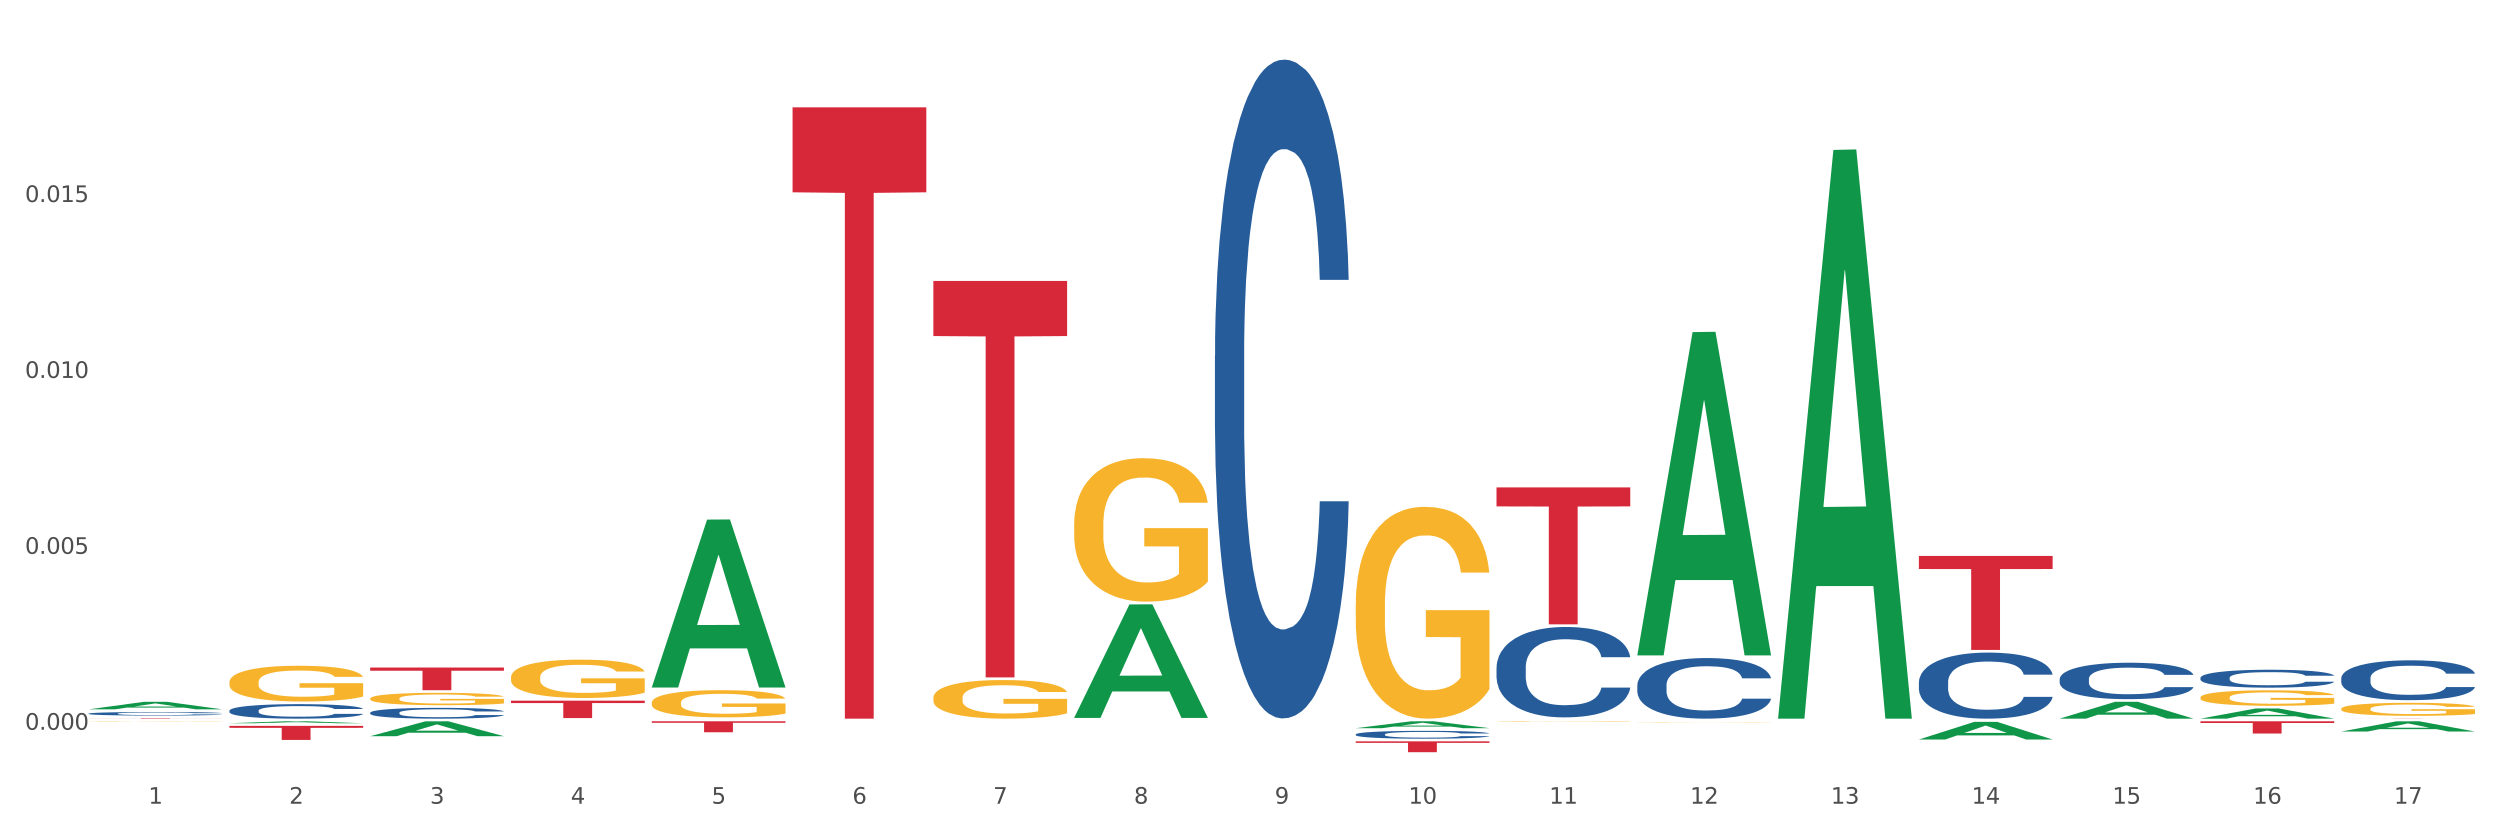 <?xml version="1.0" encoding="utf-8" standalone="no"?>
<!DOCTYPE svg PUBLIC "-//W3C//DTD SVG 1.1//EN"
  "http://www.w3.org/Graphics/SVG/1.1/DTD/svg11.dtd">
<svg xmlns:xlink="http://www.w3.org/1999/xlink" width="1080pt" height="360pt" viewBox="0 0 1080 360" xmlns="http://www.w3.org/2000/svg" version="1.1">
 <rect x="0" y="0" width="1080" height="360" fill="#333333" stroke="none"/>
 <defs>
  <style type="text/css">*{stroke-linejoin: round; stroke-linecap: butt}</style>
 </defs>
 <g id="figure_1">
  <g id="patch_1">
   <path d="M 0 360 
L 1080 360 
L 1080 0 
L 0 0 
z
" style="fill: #ffffff; stroke: #ffffff; stroke-linejoin: miter"/>
  </g>
  <g id="axes_1">
   <g id="matplotlib.axis_1">
    <g id="xtick_1">
     <g id="text_1">
      <!-- 1 -->
      <g style="fill: #4d4d4d" transform="translate(64.119 347.204) scale(0.096 -0.096)">
       <defs>
        <path id="DejaVuSans-31" d="M 794 531 
L 1825 531 
L 1825 4091 
L 703 3866 
L 703 4441 
L 1819 4666 
L 2450 4666 
L 2450 531 
L 3481 531 
L 3481 0 
L 794 0 
L 794 531 
z
" transform="scale(0.016)"/>
       </defs>
       <use xlink:href="#DejaVuSans-31"/>
      </g>
     </g>
    </g>
    <g id="xtick_2">
     <g id="text_2">
      <!-- 2 -->
      <g style="fill: #4d4d4d" transform="translate(124.94 347.204) scale(0.096 -0.096)">
       <defs>
        <path id="DejaVuSans-32" d="M 1228 531 
L 3431 531 
L 3431 0 
L 469 0 
L 469 531 
Q 828 903 1448 1529 
Q 2069 2156 2228 2338 
Q 2531 2678 2651 2914 
Q 2772 3150 2772 3378 
Q 2772 3750 2511 3984 
Q 2250 4219 1831 4219 
Q 1534 4219 1204 4116 
Q 875 4013 500 3803 
L 500 4441 
Q 881 4594 1212 4672 
Q 1544 4750 1819 4750 
Q 2544 4750 2975 4387 
Q 3406 4025 3406 3419 
Q 3406 3131 3298 2873 
Q 3191 2616 2906 2266 
Q 2828 2175 2409 1742 
Q 1991 1309 1228 531 
z
" transform="scale(0.016)"/>
       </defs>
       <use xlink:href="#DejaVuSans-32"/>
      </g>
     </g>
    </g>
    <g id="xtick_3">
     <g id="text_3">
      <!-- 3 -->
      <g style="fill: #4d4d4d" transform="translate(185.761 347.204) scale(0.096 -0.096)">
       <defs>
        <path id="DejaVuSans-33" d="M 2597 2516 
Q 3050 2419 3304 2112 
Q 3559 1806 3559 1356 
Q 3559 666 3084 287 
Q 2609 -91 1734 -91 
Q 1441 -91 1130 -33 
Q 819 25 488 141 
L 488 750 
Q 750 597 1062 519 
Q 1375 441 1716 441 
Q 2309 441 2620 675 
Q 2931 909 2931 1356 
Q 2931 1769 2642 2001 
Q 2353 2234 1838 2234 
L 1294 2234 
L 1294 2753 
L 1863 2753 
Q 2328 2753 2575 2939 
Q 2822 3125 2822 3475 
Q 2822 3834 2567 4026 
Q 2313 4219 1838 4219 
Q 1578 4219 1281 4162 
Q 984 4106 628 3988 
L 628 4550 
Q 988 4650 1302 4700 
Q 1616 4750 1894 4750 
Q 2613 4750 3031 4423 
Q 3450 4097 3450 3541 
Q 3450 3153 3228 2886 
Q 3006 2619 2597 2516 
z
" transform="scale(0.016)"/>
       </defs>
       <use xlink:href="#DejaVuSans-33"/>
      </g>
     </g>
    </g>
    <g id="xtick_4">
     <g id="text_4">
      <!-- 4 -->
      <g style="fill: #4d4d4d" transform="translate(246.582 347.204) scale(0.096 -0.096)">
       <defs>
        <path id="DejaVuSans-34" d="M 2419 4116 
L 825 1625 
L 2419 1625 
L 2419 4116 
z
M 2253 4666 
L 3047 4666 
L 3047 1625 
L 3713 1625 
L 3713 1100 
L 3047 1100 
L 3047 0 
L 2419 0 
L 2419 1100 
L 313 1100 
L 313 1709 
L 2253 4666 
z
" transform="scale(0.016)"/>
       </defs>
       <use xlink:href="#DejaVuSans-34"/>
      </g>
     </g>
    </g>
    <g id="xtick_5">
     <g id="text_5">
      <!-- 5 -->
      <g style="fill: #4d4d4d" transform="translate(307.403 347.204) scale(0.096 -0.096)">
       <defs>
        <path id="DejaVuSans-35" d="M 691 4666 
L 3169 4666 
L 3169 4134 
L 1269 4134 
L 1269 2991 
Q 1406 3038 1543 3061 
Q 1681 3084 1819 3084 
Q 2600 3084 3056 2656 
Q 3513 2228 3513 1497 
Q 3513 744 3044 326 
Q 2575 -91 1722 -91 
Q 1428 -91 1123 -41 
Q 819 9 494 109 
L 494 744 
Q 775 591 1075 516 
Q 1375 441 1709 441 
Q 2250 441 2565 725 
Q 2881 1009 2881 1497 
Q 2881 1984 2565 2268 
Q 2250 2553 1709 2553 
Q 1456 2553 1204 2497 
Q 953 2441 691 2322 
L 691 4666 
z
" transform="scale(0.016)"/>
       </defs>
       <use xlink:href="#DejaVuSans-35"/>
      </g>
     </g>
    </g>
    <g id="xtick_6">
     <g id="text_6">
      <!-- 6 -->
      <g style="fill: #4d4d4d" transform="translate(368.224 347.204) scale(0.096 -0.096)">
       <defs>
        <path id="DejaVuSans-36" d="M 2113 2584 
Q 1688 2584 1439 2293 
Q 1191 2003 1191 1497 
Q 1191 994 1439 701 
Q 1688 409 2113 409 
Q 2538 409 2786 701 
Q 3034 994 3034 1497 
Q 3034 2003 2786 2293 
Q 2538 2584 2113 2584 
z
M 3366 4563 
L 3366 3988 
Q 3128 4100 2886 4159 
Q 2644 4219 2406 4219 
Q 1781 4219 1451 3797 
Q 1122 3375 1075 2522 
Q 1259 2794 1537 2939 
Q 1816 3084 2150 3084 
Q 2853 3084 3261 2657 
Q 3669 2231 3669 1497 
Q 3669 778 3244 343 
Q 2819 -91 2113 -91 
Q 1303 -91 875 529 
Q 447 1150 447 2328 
Q 447 3434 972 4092 
Q 1497 4750 2381 4750 
Q 2619 4750 2861 4703 
Q 3103 4656 3366 4563 
z
" transform="scale(0.016)"/>
       </defs>
       <use xlink:href="#DejaVuSans-36"/>
      </g>
     </g>
    </g>
    <g id="xtick_7">
     <g id="text_7">
      <!-- 7 -->
      <g style="fill: #4d4d4d" transform="translate(429.045 347.204) scale(0.096 -0.096)">
       <defs>
        <path id="DejaVuSans-37" d="M 525 4666 
L 3525 4666 
L 3525 4397 
L 1831 0 
L 1172 0 
L 2766 4134 
L 525 4134 
L 525 4666 
z
" transform="scale(0.016)"/>
       </defs>
       <use xlink:href="#DejaVuSans-37"/>
      </g>
     </g>
    </g>
    <g id="xtick_8">
     <g id="text_8">
      <!-- 8 -->
      <g style="fill: #4d4d4d" transform="translate(489.866 347.204) scale(0.096 -0.096)">
       <defs>
        <path id="DejaVuSans-38" d="M 2034 2216 
Q 1584 2216 1326 1975 
Q 1069 1734 1069 1313 
Q 1069 891 1326 650 
Q 1584 409 2034 409 
Q 2484 409 2743 651 
Q 3003 894 3003 1313 
Q 3003 1734 2745 1975 
Q 2488 2216 2034 2216 
z
M 1403 2484 
Q 997 2584 770 2862 
Q 544 3141 544 3541 
Q 544 4100 942 4425 
Q 1341 4750 2034 4750 
Q 2731 4750 3128 4425 
Q 3525 4100 3525 3541 
Q 3525 3141 3298 2862 
Q 3072 2584 2669 2484 
Q 3125 2378 3379 2068 
Q 3634 1759 3634 1313 
Q 3634 634 3220 271 
Q 2806 -91 2034 -91 
Q 1263 -91 848 271 
Q 434 634 434 1313 
Q 434 1759 690 2068 
Q 947 2378 1403 2484 
z
M 1172 3481 
Q 1172 3119 1398 2916 
Q 1625 2713 2034 2713 
Q 2441 2713 2670 2916 
Q 2900 3119 2900 3481 
Q 2900 3844 2670 4047 
Q 2441 4250 2034 4250 
Q 1625 4250 1398 4047 
Q 1172 3844 1172 3481 
z
" transform="scale(0.016)"/>
       </defs>
       <use xlink:href="#DejaVuSans-38"/>
      </g>
     </g>
    </g>
    <g id="xtick_9">
     <g id="text_9">
      <!-- 9 -->
      <g style="fill: #4d4d4d" transform="translate(550.688 347.204) scale(0.096 -0.096)">
       <defs>
        <path id="DejaVuSans-39" d="M 703 97 
L 703 672 
Q 941 559 1184 500 
Q 1428 441 1663 441 
Q 2288 441 2617 861 
Q 2947 1281 2994 2138 
Q 2813 1869 2534 1725 
Q 2256 1581 1919 1581 
Q 1219 1581 811 2004 
Q 403 2428 403 3163 
Q 403 3881 828 4315 
Q 1253 4750 1959 4750 
Q 2769 4750 3195 4129 
Q 3622 3509 3622 2328 
Q 3622 1225 3098 567 
Q 2575 -91 1691 -91 
Q 1453 -91 1209 -44 
Q 966 3 703 97 
z
M 1959 2075 
Q 2384 2075 2632 2365 
Q 2881 2656 2881 3163 
Q 2881 3666 2632 3958 
Q 2384 4250 1959 4250 
Q 1534 4250 1286 3958 
Q 1038 3666 1038 3163 
Q 1038 2656 1286 2365 
Q 1534 2075 1959 2075 
z
" transform="scale(0.016)"/>
       </defs>
       <use xlink:href="#DejaVuSans-39"/>
      </g>
     </g>
    </g>
    <g id="xtick_10">
     <g id="text_10">
      <!-- 10 -->
      <g style="fill: #4d4d4d" transform="translate(608.455 347.204) scale(0.096 -0.096)">
       <defs>
        <path id="DejaVuSans-30" d="M 2034 4250 
Q 1547 4250 1301 3770 
Q 1056 3291 1056 2328 
Q 1056 1369 1301 889 
Q 1547 409 2034 409 
Q 2525 409 2770 889 
Q 3016 1369 3016 2328 
Q 3016 3291 2770 3770 
Q 2525 4250 2034 4250 
z
M 2034 4750 
Q 2819 4750 3233 4129 
Q 3647 3509 3647 2328 
Q 3647 1150 3233 529 
Q 2819 -91 2034 -91 
Q 1250 -91 836 529 
Q 422 1150 422 2328 
Q 422 3509 836 4129 
Q 1250 4750 2034 4750 
z
" transform="scale(0.016)"/>
       </defs>
       <use xlink:href="#DejaVuSans-31"/>
       <use xlink:href="#DejaVuSans-30" transform="translate(63.623 0)"/>
      </g>
     </g>
    </g>
    <g id="xtick_11">
     <g id="text_11">
      <!-- 11 -->
      <g style="fill: #4d4d4d" transform="translate(669.276 347.204) scale(0.096 -0.096)">
       <use xlink:href="#DejaVuSans-31"/>
       <use xlink:href="#DejaVuSans-31" transform="translate(63.623 0)"/>
      </g>
     </g>
    </g>
    <g id="xtick_12">
     <g id="text_12">
      <!-- 12 -->
      <g style="fill: #4d4d4d" transform="translate(730.097 347.204) scale(0.096 -0.096)">
       <use xlink:href="#DejaVuSans-31"/>
       <use xlink:href="#DejaVuSans-32" transform="translate(63.623 0)"/>
      </g>
     </g>
    </g>
    <g id="xtick_13">
     <g id="text_13">
      <!-- 13 -->
      <g style="fill: #4d4d4d" transform="translate(790.918 347.204) scale(0.096 -0.096)">
       <use xlink:href="#DejaVuSans-31"/>
       <use xlink:href="#DejaVuSans-33" transform="translate(63.623 0)"/>
      </g>
     </g>
    </g>
    <g id="xtick_14">
     <g id="text_14">
      <!-- 14 -->
      <g style="fill: #4d4d4d" transform="translate(851.739 347.204) scale(0.096 -0.096)">
       <use xlink:href="#DejaVuSans-31"/>
       <use xlink:href="#DejaVuSans-34" transform="translate(63.623 0)"/>
      </g>
     </g>
    </g>
    <g id="xtick_15">
     <g id="text_15">
      <!-- 15 -->
      <g style="fill: #4d4d4d" transform="translate(912.56 347.204) scale(0.096 -0.096)">
       <use xlink:href="#DejaVuSans-31"/>
       <use xlink:href="#DejaVuSans-35" transform="translate(63.623 0)"/>
      </g>
     </g>
    </g>
    <g id="xtick_16">
     <g id="text_16">
      <!-- 16 -->
      <g style="fill: #4d4d4d" transform="translate(973.381 347.204) scale(0.096 -0.096)">
       <use xlink:href="#DejaVuSans-31"/>
       <use xlink:href="#DejaVuSans-36" transform="translate(63.623 0)"/>
      </g>
     </g>
    </g>
    <g id="xtick_17">
     <g id="text_17">
      <!-- 17 -->
      <g style="fill: #4d4d4d" transform="translate(1034.202 347.204) scale(0.096 -0.096)">
       <use xlink:href="#DejaVuSans-31"/>
       <use xlink:href="#DejaVuSans-37" transform="translate(63.623 0)"/>
      </g>
     </g>
    </g>
    <g id="xtick_18"/>
    <g id="xtick_19"/>
    <g id="xtick_20"/>
    <g id="xtick_21"/>
    <g id="xtick_22"/>
    <g id="xtick_23"/>
    <g id="xtick_24"/>
    <g id="xtick_25"/>
    <g id="xtick_26"/>
    <g id="xtick_27"/>
    <g id="xtick_28"/>
    <g id="xtick_29"/>
    <g id="xtick_30"/>
    <g id="xtick_31"/>
    <g id="xtick_32"/>
    <g id="xtick_33"/>
   </g>
   <g id="matplotlib.axis_2">
    <g id="ytick_1">
     <g id="text_18">
      <!-- 0.000 -->
      <g style="fill: #4d4d4d" transform="translate(10.8 315.247) scale(0.096 -0.096)">
       <defs>
        <path id="DejaVuSans-2e" d="M 684 794 
L 1344 794 
L 1344 0 
L 684 0 
L 684 794 
z
" transform="scale(0.016)"/>
       </defs>
       <use xlink:href="#DejaVuSans-30"/>
       <use xlink:href="#DejaVuSans-2e" transform="translate(63.623 0)"/>
       <use xlink:href="#DejaVuSans-30" transform="translate(95.41 0)"/>
       <use xlink:href="#DejaVuSans-30" transform="translate(159.033 0)"/>
       <use xlink:href="#DejaVuSans-30" transform="translate(222.656 0)"/>
      </g>
     </g>
    </g>
    <g id="ytick_2">
     <g id="text_19">
      <!-- 0.005 -->
      <g style="fill: #4d4d4d" transform="translate(10.8 239.254) scale(0.096 -0.096)">
       <use xlink:href="#DejaVuSans-30"/>
       <use xlink:href="#DejaVuSans-2e" transform="translate(63.623 0)"/>
       <use xlink:href="#DejaVuSans-30" transform="translate(95.41 0)"/>
       <use xlink:href="#DejaVuSans-30" transform="translate(159.033 0)"/>
       <use xlink:href="#DejaVuSans-35" transform="translate(222.656 0)"/>
      </g>
     </g>
    </g>
    <g id="ytick_3">
     <g id="text_20">
      <!-- 0.010 -->
      <g style="fill: #4d4d4d" transform="translate(10.8 163.262) scale(0.096 -0.096)">
       <use xlink:href="#DejaVuSans-30"/>
       <use xlink:href="#DejaVuSans-2e" transform="translate(63.623 0)"/>
       <use xlink:href="#DejaVuSans-30" transform="translate(95.41 0)"/>
       <use xlink:href="#DejaVuSans-31" transform="translate(159.033 0)"/>
       <use xlink:href="#DejaVuSans-30" transform="translate(222.656 0)"/>
      </g>
     </g>
    </g>
    <g id="ytick_4">
     <g id="text_21">
      <!-- 0.015 -->
      <g style="fill: #4d4d4d" transform="translate(10.8 87.27) scale(0.096 -0.096)">
       <use xlink:href="#DejaVuSans-30"/>
       <use xlink:href="#DejaVuSans-2e" transform="translate(63.623 0)"/>
       <use xlink:href="#DejaVuSans-30" transform="translate(95.41 0)"/>
       <use xlink:href="#DejaVuSans-31" transform="translate(159.033 0)"/>
       <use xlink:href="#DejaVuSans-35" transform="translate(222.656 0)"/>
      </g>
     </g>
    </g>
    <g id="ytick_5"/>
    <g id="ytick_6"/>
    <g id="ytick_7"/>
    <g id="ytick_8"/>
   </g>
   <g id="PolyCollection_1">
    <path d="M 38.283 306.435 
L 38.343 306.431 
L 62.169 303.188 
L 72.058 303.185 
L 96.063 306.441 
L 84.626 306.441 
L 79.444 305.683 
L 54.843 305.683 
L 54.664 305.695 
L 49.66 306.441 
L 38.283 306.441 
L 38.283 306.435 
L 57.94 305.23 
L 76.346 305.227 
L 67.233 303.879 
L 67.113 303.873 
L 66.994 303.882 
L 57.881 305.227 
L 57.94 305.23 
L 38.283 306.435 
z
" clip-path="url(#pbc2aa4339a)" style="fill: #109648"/>
    <path d="M 99.104 312.436 
L 99.164 312.435 
L 122.99 311.6 
L 132.879 311.6 
L 156.884 312.438 
L 145.447 312.438 
L 140.265 312.242 
L 115.664 312.242 
L 115.485 312.246 
L 110.481 312.438 
L 99.104 312.438 
L 99.104 312.436 
L 118.761 312.126 
L 137.167 312.125 
L 128.054 311.778 
L 127.934 311.777 
L 127.815 311.779 
L 118.702 312.125 
L 118.761 312.126 
L 99.104 312.436 
z
" clip-path="url(#pbc2aa4339a)" style="fill: #109648"/>
    <path d="M 159.925 318.028 
L 159.985 318.022 
L 183.811 311.606 
L 193.7 311.6 
L 217.705 318.04 
L 206.268 318.04 
L 201.086 316.541 
L 176.485 316.541 
L 176.306 316.565 
L 171.302 318.04 
L 159.925 318.04 
L 159.925 318.028 
L 179.582 315.645 
L 197.988 315.639 
L 188.875 312.972 
L 188.756 312.96 
L 188.636 312.978 
L 179.523 315.639 
L 179.582 315.645 
L 159.925 318.028 
z
" clip-path="url(#pbc2aa4339a)" style="fill: #109648"/>
    <path d="M 281.567 296.88 
L 281.627 296.812 
L 305.454 224.465 
L 315.342 224.397 
L 339.347 297.017 
L 327.91 297.017 
L 322.728 280.106 
L 298.127 280.106 
L 297.948 280.379 
L 292.945 297.017 
L 281.567 297.017 
L 281.567 296.88 
L 301.224 270.015 
L 319.631 269.946 
L 310.517 239.876 
L 310.398 239.739 
L 310.279 239.944 
L 301.165 269.946 
L 301.224 270.015 
L 281.567 296.88 
z
" clip-path="url(#pbc2aa4339a)" style="fill: #109648"/>
    <path d="M 464.03 310.044 
L 464.09 309.998 
L 487.917 261.107 
L 497.805 261.061 
L 521.81 310.136 
L 510.374 310.136 
L 505.191 298.708 
L 480.59 298.708 
L 480.411 298.892 
L 475.408 310.136 
L 464.03 310.136 
L 464.03 310.044 
L 483.688 291.888 
L 502.094 291.842 
L 492.98 271.521 
L 492.861 271.429 
L 492.742 271.567 
L 483.628 291.842 
L 483.688 291.888 
L 464.03 310.044 
z
" clip-path="url(#pbc2aa4339a)" style="fill: #109648"/>
    <path d="M 1011.42 310.385 
L 1069.2 310.385 
L 1069.2 310.395 
L 1046.471 310.395 
L 1046.471 310.456 
L 1034.012 310.456 
L 1034.012 310.395 
L 1011.42 310.395 
L 1011.42 310.385 
L 1011.42 310.385 
z
" clip-path="url(#pbc2aa4339a)" style="fill: #d62839"/>
    <path d="M 342.388 46.377 
L 400.168 46.377 
L 400.168 83.075 
L 377.44 83.323 
L 377.44 310.456 
L 364.98 310.456 
L 364.98 83.323 
L 342.388 83.075 
L 342.388 46.625 
L 342.388 46.377 
z
" clip-path="url(#pbc2aa4339a)" style="fill: #d62839"/>
    <path d="M 281.567 311.6 
L 339.347 311.6 
L 339.347 312.259 
L 316.619 312.264 
L 316.619 316.346 
L 304.159 316.346 
L 304.159 312.264 
L 281.567 312.259 
L 281.567 311.604 
L 281.567 311.6 
z
" clip-path="url(#pbc2aa4339a)" style="fill: #d62839"/>
    <path d="M 403.209 121.375 
L 460.989 121.375 
L 460.989 145.175 
L 438.261 145.336 
L 438.261 292.637 
L 425.801 292.637 
L 425.801 145.336 
L 403.209 145.175 
L 403.209 121.536 
L 403.209 121.375 
z
" clip-path="url(#pbc2aa4339a)" style="fill: #d62839"/>
    <path d="M 585.673 320.263 
L 643.453 320.263 
L 643.453 320.914 
L 620.724 320.918 
L 620.724 324.95 
L 608.264 324.95 
L 608.264 320.918 
L 585.673 320.914 
L 585.673 320.267 
L 585.673 320.263 
z
" clip-path="url(#pbc2aa4339a)" style="fill: #d62839"/>
    <path d="M 646.494 210.546 
L 704.274 210.546 
L 704.274 218.768 
L 681.545 218.823 
L 681.545 269.709 
L 669.085 269.709 
L 669.085 218.823 
L 646.494 218.768 
L 646.494 210.601 
L 646.494 210.546 
z
" clip-path="url(#pbc2aa4339a)" style="fill: #d62839"/>
    <path d="M 828.957 240.171 
L 886.737 240.171 
L 886.737 245.814 
L 864.008 245.852 
L 864.008 280.778 
L 851.549 280.778 
L 851.549 245.852 
L 828.957 245.814 
L 828.957 240.209 
L 828.957 240.171 
z
" clip-path="url(#pbc2aa4339a)" style="fill: #d62839"/>
    <path d="M 950.599 311.6 
L 1008.379 311.6 
L 1008.379 312.334 
L 985.65 312.339 
L 985.65 316.884 
L 973.191 316.884 
L 973.191 312.339 
L 950.599 312.334 
L 950.599 311.604 
L 950.599 311.6 
z
" clip-path="url(#pbc2aa4339a)" style="fill: #d62839"/>
    <path d="M 220.746 292.627 
L 220.814 292.612 
L 220.814 292.067 
L 220.951 291.598 
L 221.633 290.463 
L 222.656 289.524 
L 223.407 289.025 
L 224.157 288.617 
L 225.044 288.208 
L 226.135 287.784 
L 228.114 287.164 
L 229.342 286.846 
L 230.842 286.513 
L 233.571 286.029 
L 235.549 285.756 
L 237.596 285.529 
L 240.938 285.257 
L 243.121 285.136 
L 245.441 285.045 
L 248.238 284.985 
L 250.352 284.97 
L 254.991 285.015 
L 258.948 285.151 
L 260.858 285.257 
L 263.314 285.439 
L 264.61 285.56 
L 266.725 285.802 
L 268.908 286.12 
L 270.408 286.392 
L 272.66 286.907 
L 274.365 287.421 
L 275.934 288.057 
L 276.753 288.495 
L 277.367 288.904 
L 277.912 289.373 
L 278.458 290.115 
L 266.179 290.115 
L 265.701 289.585 
L 264.951 289.086 
L 263.859 288.601 
L 262.904 288.299 
L 261.267 287.92 
L 259.766 287.678 
L 258.197 287.497 
L 256.287 287.345 
L 254.787 287.27 
L 252.672 287.209 
L 248.511 287.224 
L 245.714 287.345 
L 243.804 287.497 
L 242.576 287.633 
L 241.484 287.784 
L 240.256 287.996 
L 238.824 288.314 
L 237.8 288.601 
L 236.777 288.965 
L 235.959 289.328 
L 235.208 289.751 
L 234.594 290.205 
L 234.117 290.675 
L 233.707 291.25 
L 233.366 292.203 
L 233.366 294.276 
L 233.503 294.745 
L 233.844 295.366 
L 234.253 295.835 
L 234.935 296.395 
L 235.549 296.773 
L 236.709 297.318 
L 238.005 297.772 
L 239.028 298.059 
L 240.052 298.301 
L 241.825 298.634 
L 243.804 298.907 
L 245.509 299.073 
L 247.828 299.225 
L 249.397 299.285 
L 250.762 299.315 
L 254.104 299.315 
L 256.492 299.27 
L 259.152 299.164 
L 261.199 299.028 
L 262.904 298.861 
L 264.815 298.589 
L 266.042 298.332 
L 266.042 295.169 
L 251.035 295.154 
L 251.035 293.05 
L 278.526 293.05 
L 278.526 299.225 
L 277.367 299.542 
L 276.07 299.83 
L 274.706 300.087 
L 272.66 300.405 
L 270.204 300.708 
L 268.021 300.919 
L 265.701 301.101 
L 262.973 301.267 
L 259.425 301.419 
L 257.242 301.479 
L 254.514 301.525 
L 251.308 301.54 
L 248.511 301.51 
L 245.782 301.434 
L 242.917 301.298 
L 240.12 301.101 
L 238.005 300.904 
L 235.89 300.662 
L 233.639 300.344 
L 231.866 300.042 
L 230.501 299.769 
L 229 299.421 
L 227.363 298.967 
L 226.135 298.559 
L 225.044 298.135 
L 223.884 297.59 
L 223.066 297.121 
L 222.247 296.531 
L 221.769 296.092 
L 221.224 295.411 
L 220.814 294.458 
L 220.746 292.627 
z
" clip-path="url(#pbc2aa4339a)" style="fill: #f7b32b"/>
    <path d="M 159.925 301.776 
L 159.993 301.771 
L 159.993 301.595 
L 160.13 301.444 
L 160.812 301.078 
L 161.835 300.776 
L 162.586 300.615 
L 163.336 300.484 
L 164.223 300.352 
L 165.314 300.215 
L 167.293 300.015 
L 168.52 299.913 
L 170.021 299.806 
L 172.75 299.65 
L 174.728 299.562 
L 176.775 299.489 
L 180.117 299.401 
L 182.3 299.362 
L 184.62 299.333 
L 187.417 299.313 
L 189.531 299.308 
L 194.17 299.323 
L 198.127 299.367 
L 200.037 299.401 
L 202.493 299.46 
L 203.789 299.499 
L 205.904 299.577 
L 208.087 299.679 
L 209.587 299.767 
L 211.838 299.933 
L 213.544 300.098 
L 215.113 300.303 
L 215.931 300.445 
L 216.545 300.576 
L 217.091 300.727 
L 217.637 300.966 
L 205.358 300.966 
L 204.88 300.796 
L 204.13 300.635 
L 203.038 300.479 
L 202.083 300.381 
L 200.446 300.259 
L 198.945 300.181 
L 197.376 300.123 
L 195.466 300.074 
L 193.966 300.05 
L 191.851 300.03 
L 187.69 300.035 
L 184.893 300.074 
L 182.983 300.123 
L 181.755 300.167 
L 180.663 300.215 
L 179.435 300.284 
L 178.003 300.386 
L 176.979 300.479 
L 175.956 300.596 
L 175.138 300.713 
L 174.387 300.849 
L 173.773 300.995 
L 173.296 301.147 
L 172.886 301.332 
L 172.545 301.639 
L 172.545 302.307 
L 172.682 302.458 
L 173.023 302.658 
L 173.432 302.809 
L 174.114 302.99 
L 174.728 303.112 
L 175.888 303.287 
L 177.184 303.433 
L 178.207 303.526 
L 179.231 303.604 
L 181.004 303.711 
L 182.983 303.799 
L 184.688 303.853 
L 187.007 303.902 
L 188.576 303.921 
L 189.941 303.931 
L 193.283 303.931 
L 195.671 303.916 
L 198.331 303.882 
L 200.378 303.838 
L 202.083 303.785 
L 203.993 303.697 
L 205.221 303.614 
L 205.221 302.595 
L 190.214 302.59 
L 190.214 301.912 
L 217.705 301.912 
L 217.705 303.902 
L 216.545 304.004 
L 215.249 304.097 
L 213.885 304.179 
L 211.838 304.282 
L 209.383 304.379 
L 207.2 304.448 
L 204.88 304.506 
L 202.152 304.56 
L 198.604 304.609 
L 196.421 304.628 
L 193.693 304.643 
L 190.486 304.648 
L 187.69 304.638 
L 184.961 304.613 
L 182.096 304.57 
L 179.299 304.506 
L 177.184 304.443 
L 175.069 304.365 
L 172.818 304.262 
L 171.045 304.165 
L 169.68 304.077 
L 168.179 303.965 
L 166.542 303.819 
L 165.314 303.687 
L 164.223 303.55 
L 163.063 303.375 
L 162.245 303.224 
L 161.426 303.034 
L 160.948 302.892 
L 160.403 302.673 
L 159.993 302.366 
L 159.925 301.776 
z
" clip-path="url(#pbc2aa4339a)" style="fill: #f7b32b"/>
    <path d="M 99.104 294.743 
L 99.172 294.729 
L 99.172 294.221 
L 99.309 293.784 
L 99.991 292.726 
L 101.014 291.851 
L 101.765 291.386 
L 102.515 291.005 
L 103.402 290.624 
L 104.493 290.229 
L 106.472 289.651 
L 107.699 289.355 
L 109.2 289.044 
L 111.929 288.593 
L 113.907 288.339 
L 115.954 288.128 
L 119.296 287.874 
L 121.479 287.761 
L 123.799 287.676 
L 126.596 287.62 
L 128.71 287.606 
L 133.349 287.648 
L 137.306 287.775 
L 139.216 287.874 
L 141.672 288.043 
L 142.968 288.156 
L 145.082 288.381 
L 147.265 288.678 
L 148.766 288.932 
L 151.017 289.411 
L 152.723 289.891 
L 154.292 290.483 
L 155.11 290.892 
L 155.724 291.273 
L 156.27 291.71 
L 156.816 292.401 
L 144.537 292.401 
L 144.059 291.908 
L 143.309 291.442 
L 142.217 290.991 
L 141.262 290.709 
L 139.625 290.356 
L 138.124 290.131 
L 136.555 289.961 
L 134.645 289.82 
L 133.144 289.75 
L 131.03 289.693 
L 126.868 289.707 
L 124.072 289.82 
L 122.161 289.961 
L 120.934 290.088 
L 119.842 290.229 
L 118.614 290.427 
L 117.182 290.723 
L 116.158 290.991 
L 115.135 291.329 
L 114.317 291.668 
L 113.566 292.063 
L 112.952 292.486 
L 112.475 292.923 
L 112.065 293.459 
L 111.724 294.348 
L 111.724 296.28 
L 111.861 296.718 
L 112.202 297.296 
L 112.611 297.733 
L 113.293 298.255 
L 113.907 298.608 
L 115.067 299.115 
L 116.363 299.539 
L 117.386 299.807 
L 118.41 300.032 
L 120.183 300.343 
L 122.161 300.597 
L 123.867 300.752 
L 126.186 300.893 
L 127.755 300.949 
L 129.12 300.977 
L 132.462 300.977 
L 134.85 300.935 
L 137.51 300.836 
L 139.557 300.709 
L 141.262 300.554 
L 143.172 300.3 
L 144.4 300.061 
L 144.4 297.113 
L 129.393 297.098 
L 129.393 295.138 
L 156.884 295.138 
L 156.884 300.893 
L 155.724 301.189 
L 154.428 301.457 
L 153.064 301.697 
L 151.017 301.993 
L 148.562 302.275 
L 146.379 302.473 
L 144.059 302.642 
L 141.331 302.797 
L 137.783 302.938 
L 135.6 302.994 
L 132.872 303.037 
L 129.665 303.051 
L 126.868 303.023 
L 124.14 302.952 
L 121.275 302.825 
L 118.478 302.642 
L 116.363 302.458 
L 114.248 302.233 
L 111.997 301.937 
L 110.223 301.654 
L 108.859 301.401 
L 107.358 301.076 
L 105.721 300.653 
L 104.493 300.272 
L 103.402 299.877 
L 102.242 299.369 
L 101.423 298.932 
L 100.605 298.382 
L 100.127 297.973 
L 99.582 297.338 
L 99.172 296.45 
L 99.104 294.743 
z
" clip-path="url(#pbc2aa4339a)" style="fill: #f7b32b"/>
    <path d="M 646.494 311.696 
L 646.562 311.696 
L 646.562 311.689 
L 646.698 311.683 
L 647.38 311.669 
L 648.404 311.657 
L 649.154 311.651 
L 649.904 311.645 
L 650.791 311.64 
L 651.883 311.635 
L 653.861 311.627 
L 655.089 311.623 
L 656.59 311.619 
L 659.318 311.613 
L 661.297 311.609 
L 663.343 311.607 
L 666.686 311.603 
L 668.869 311.602 
L 671.188 311.6 
L 673.985 311.6 
L 676.1 311.6 
L 680.739 311.6 
L 684.695 311.602 
L 686.605 311.603 
L 689.061 311.605 
L 690.357 311.607 
L 692.472 311.61 
L 694.655 311.614 
L 696.156 311.617 
L 698.407 311.624 
L 700.112 311.63 
L 701.681 311.638 
L 702.5 311.644 
L 703.114 311.649 
L 703.66 311.655 
L 704.205 311.664 
L 691.926 311.664 
L 691.449 311.658 
L 690.698 311.651 
L 689.607 311.645 
L 688.652 311.641 
L 687.015 311.637 
L 685.514 311.634 
L 683.945 311.631 
L 682.035 311.629 
L 680.534 311.628 
L 678.419 311.628 
L 674.258 311.628 
L 671.461 311.629 
L 669.551 311.631 
L 668.323 311.633 
L 667.232 311.635 
L 666.004 311.638 
L 664.571 311.642 
L 663.548 311.645 
L 662.525 311.65 
L 661.706 311.654 
L 660.956 311.66 
L 660.342 311.665 
L 659.864 311.671 
L 659.455 311.678 
L 659.114 311.69 
L 659.114 311.717 
L 659.25 311.722 
L 659.591 311.73 
L 660.001 311.736 
L 660.683 311.743 
L 661.297 311.748 
L 662.456 311.755 
L 663.753 311.76 
L 664.776 311.764 
L 665.799 311.767 
L 667.573 311.771 
L 669.551 311.775 
L 671.256 311.777 
L 673.576 311.779 
L 675.145 311.779 
L 676.509 311.78 
L 679.852 311.78 
L 682.239 311.779 
L 684.9 311.778 
L 686.946 311.776 
L 688.652 311.774 
L 690.562 311.771 
L 691.79 311.767 
L 691.79 311.728 
L 676.782 311.728 
L 676.782 311.701 
L 704.274 311.701 
L 704.274 311.779 
L 703.114 311.783 
L 701.818 311.786 
L 700.453 311.79 
L 698.407 311.794 
L 695.951 311.797 
L 693.768 311.8 
L 691.449 311.802 
L 688.72 311.804 
L 685.173 311.806 
L 682.99 311.807 
L 680.261 311.808 
L 677.055 311.808 
L 674.258 311.807 
L 671.529 311.806 
L 668.664 311.805 
L 665.867 311.802 
L 663.753 311.8 
L 661.638 311.797 
L 659.387 311.793 
L 657.613 311.789 
L 656.249 311.786 
L 654.748 311.781 
L 653.111 311.775 
L 651.883 311.77 
L 650.791 311.765 
L 649.632 311.758 
L 648.813 311.752 
L 647.994 311.745 
L 647.517 311.739 
L 646.971 311.731 
L 646.562 311.719 
L 646.494 311.696 
z
" clip-path="url(#pbc2aa4339a)" style="fill: #f7b32b"/>
    <path d="M 585.673 261.236 
L 585.741 261.153 
L 585.741 258.144 
L 585.877 255.554 
L 586.559 249.286 
L 587.583 244.105 
L 588.333 241.348 
L 589.083 239.091 
L 589.97 236.835 
L 591.062 234.495 
L 593.04 231.069 
L 594.268 229.314 
L 595.769 227.476 
L 598.497 224.802 
L 600.476 223.297 
L 602.522 222.044 
L 605.865 220.54 
L 608.048 219.871 
L 610.367 219.37 
L 613.164 219.036 
L 615.279 218.952 
L 619.918 219.203 
L 623.874 219.955 
L 625.784 220.54 
L 628.24 221.543 
L 629.536 222.211 
L 631.651 223.548 
L 633.834 225.303 
L 635.335 226.807 
L 637.586 229.648 
L 639.291 232.49 
L 640.86 235.999 
L 641.679 238.423 
L 642.293 240.679 
L 642.839 243.27 
L 643.384 247.364 
L 631.105 247.364 
L 630.628 244.439 
L 629.877 241.682 
L 628.786 239.008 
L 627.831 237.336 
L 626.194 235.247 
L 624.693 233.91 
L 623.124 232.907 
L 621.214 232.072 
L 619.713 231.654 
L 617.598 231.32 
L 613.437 231.403 
L 610.64 232.072 
L 608.73 232.907 
L 607.502 233.66 
L 606.411 234.495 
L 605.183 235.665 
L 603.75 237.42 
L 602.727 239.008 
L 601.704 241.013 
L 600.885 243.019 
L 600.135 245.359 
L 599.521 247.866 
L 599.043 250.456 
L 598.634 253.632 
L 598.293 258.896 
L 598.293 270.345 
L 598.429 272.935 
L 598.77 276.361 
L 599.18 278.952 
L 599.862 282.044 
L 600.476 284.133 
L 601.635 287.141 
L 602.932 289.648 
L 603.955 291.236 
L 604.978 292.573 
L 606.752 294.412 
L 608.73 295.916 
L 610.435 296.835 
L 612.755 297.671 
L 614.324 298.005 
L 615.688 298.172 
L 619.031 298.172 
L 621.418 297.921 
L 624.079 297.336 
L 626.125 296.584 
L 627.831 295.665 
L 629.741 294.161 
L 630.969 292.74 
L 630.969 275.275 
L 615.961 275.192 
L 615.961 263.576 
L 643.453 263.576 
L 643.453 297.671 
L 642.293 299.426 
L 640.997 301.013 
L 639.632 302.434 
L 637.586 304.189 
L 635.13 305.86 
L 632.947 307.03 
L 630.628 308.033 
L 627.899 308.952 
L 624.352 309.788 
L 622.169 310.122 
L 619.44 310.373 
L 616.234 310.456 
L 613.437 310.289 
L 610.708 309.871 
L 607.843 309.119 
L 605.046 308.033 
L 602.932 306.946 
L 600.817 305.609 
L 598.566 303.855 
L 596.792 302.183 
L 595.428 300.679 
L 593.927 298.757 
L 592.29 296.25 
L 591.062 293.994 
L 589.97 291.654 
L 588.811 288.646 
L 587.992 286.055 
L 587.173 282.796 
L 586.696 280.373 
L 586.15 276.612 
L 585.741 271.348 
L 585.673 261.236 
z
" clip-path="url(#pbc2aa4339a)" style="fill: #f7b32b"/>
    <path d="M 464.03 226.576 
L 464.099 226.52 
L 464.099 224.482 
L 464.235 222.727 
L 464.917 218.481 
L 465.941 214.972 
L 466.691 213.104 
L 467.441 211.575 
L 468.328 210.047 
L 469.42 208.462 
L 471.398 206.141 
L 472.626 204.952 
L 474.127 203.707 
L 476.855 201.895 
L 478.834 200.876 
L 480.88 200.027 
L 484.223 199.008 
L 486.406 198.555 
L 488.725 198.216 
L 491.522 197.989 
L 493.637 197.933 
L 498.275 198.103 
L 502.232 198.612 
L 504.142 199.008 
L 506.598 199.688 
L 507.894 200.14 
L 510.009 201.046 
L 512.192 202.235 
L 513.693 203.254 
L 515.944 205.178 
L 517.649 207.103 
L 519.218 209.481 
L 520.037 211.122 
L 520.651 212.651 
L 521.196 214.406 
L 521.742 217.179 
L 509.463 217.179 
L 508.986 215.198 
L 508.235 213.33 
L 507.144 211.519 
L 506.189 210.386 
L 504.551 208.971 
L 503.051 208.065 
L 501.482 207.386 
L 499.572 206.82 
L 498.071 206.537 
L 495.956 206.311 
L 491.795 206.367 
L 488.998 206.82 
L 487.088 207.386 
L 485.86 207.896 
L 484.768 208.462 
L 483.541 209.254 
L 482.108 210.443 
L 481.085 211.519 
L 480.061 212.877 
L 479.243 214.236 
L 478.492 215.821 
L 477.879 217.519 
L 477.401 219.274 
L 476.992 221.425 
L 476.651 224.991 
L 476.651 232.746 
L 476.787 234.501 
L 477.128 236.822 
L 477.537 238.577 
L 478.22 240.671 
L 478.834 242.087 
L 479.993 244.124 
L 481.289 245.823 
L 482.313 246.898 
L 483.336 247.804 
L 485.11 249.049 
L 487.088 250.068 
L 488.793 250.691 
L 491.113 251.257 
L 492.682 251.483 
L 494.046 251.597 
L 497.389 251.597 
L 499.776 251.427 
L 502.437 251.031 
L 504.483 250.521 
L 506.189 249.898 
L 508.099 248.88 
L 509.327 247.917 
L 509.327 236.086 
L 494.319 236.03 
L 494.319 228.161 
L 521.81 228.161 
L 521.81 251.257 
L 520.651 252.446 
L 519.355 253.521 
L 517.99 254.484 
L 515.944 255.672 
L 513.488 256.805 
L 511.305 257.597 
L 508.986 258.276 
L 506.257 258.899 
L 502.71 259.465 
L 500.527 259.692 
L 497.798 259.861 
L 494.592 259.918 
L 491.795 259.805 
L 489.066 259.522 
L 486.201 259.012 
L 483.404 258.276 
L 481.289 257.54 
L 479.175 256.635 
L 476.923 255.446 
L 475.15 254.314 
L 473.786 253.295 
L 472.285 251.993 
L 470.648 250.295 
L 469.42 248.766 
L 468.328 247.181 
L 467.168 245.143 
L 466.35 243.389 
L 465.531 241.181 
L 465.054 239.539 
L 464.508 236.992 
L 464.099 233.426 
L 464.03 226.576 
z
" clip-path="url(#pbc2aa4339a)" style="fill: #f7b32b"/>
    <path d="M 403.209 301.486 
L 403.278 301.471 
L 403.278 300.923 
L 403.414 300.451 
L 404.096 299.309 
L 405.119 298.364 
L 405.87 297.862 
L 406.62 297.451 
L 407.507 297.039 
L 408.599 296.613 
L 410.577 295.989 
L 411.805 295.669 
L 413.306 295.334 
L 416.034 294.846 
L 418.013 294.572 
L 420.059 294.344 
L 423.402 294.07 
L 425.585 293.948 
L 427.904 293.857 
L 430.701 293.796 
L 432.816 293.78 
L 437.454 293.826 
L 441.411 293.963 
L 443.321 294.07 
L 445.777 294.253 
L 447.073 294.374 
L 449.188 294.618 
L 451.371 294.938 
L 452.872 295.212 
L 455.123 295.73 
L 456.828 296.248 
L 458.397 296.887 
L 459.216 297.329 
L 459.83 297.74 
L 460.375 298.212 
L 460.921 298.958 
L 448.642 298.958 
L 448.165 298.425 
L 447.414 297.923 
L 446.323 297.435 
L 445.368 297.131 
L 443.73 296.75 
L 442.23 296.506 
L 440.661 296.324 
L 438.751 296.171 
L 437.25 296.095 
L 435.135 296.034 
L 430.974 296.05 
L 428.177 296.171 
L 426.267 296.324 
L 425.039 296.461 
L 423.947 296.613 
L 422.72 296.826 
L 421.287 297.146 
L 420.264 297.435 
L 419.24 297.801 
L 418.422 298.166 
L 417.671 298.593 
L 417.057 299.05 
L 416.58 299.522 
L 416.171 300.1 
L 415.83 301.06 
L 415.83 303.146 
L 415.966 303.618 
L 416.307 304.243 
L 416.716 304.715 
L 417.399 305.278 
L 418.013 305.659 
L 419.172 306.207 
L 420.468 306.664 
L 421.492 306.954 
L 422.515 307.197 
L 424.289 307.532 
L 426.267 307.806 
L 427.972 307.974 
L 430.292 308.126 
L 431.861 308.187 
L 433.225 308.218 
L 436.568 308.218 
L 438.955 308.172 
L 441.616 308.065 
L 443.662 307.928 
L 445.368 307.761 
L 447.278 307.487 
L 448.506 307.228 
L 448.506 304.045 
L 433.498 304.03 
L 433.498 301.913 
L 460.989 301.913 
L 460.989 308.126 
L 459.83 308.446 
L 458.534 308.735 
L 457.169 308.994 
L 455.123 309.314 
L 452.667 309.619 
L 450.484 309.832 
L 448.165 310.015 
L 445.436 310.182 
L 441.889 310.334 
L 439.706 310.395 
L 436.977 310.441 
L 433.771 310.456 
L 430.974 310.426 
L 428.245 310.35 
L 425.38 310.213 
L 422.583 310.015 
L 420.468 309.817 
L 418.354 309.573 
L 416.102 309.253 
L 414.329 308.949 
L 412.964 308.674 
L 411.464 308.324 
L 409.826 307.867 
L 408.599 307.456 
L 407.507 307.03 
L 406.347 306.481 
L 405.529 306.009 
L 404.71 305.415 
L 404.233 304.974 
L 403.687 304.288 
L 403.278 303.329 
L 403.209 301.486 
z
" clip-path="url(#pbc2aa4339a)" style="fill: #f7b32b"/>
    <path d="M 281.567 303.587 
L 281.635 303.576 
L 281.635 303.19 
L 281.772 302.858 
L 282.454 302.053 
L 283.477 301.388 
L 284.228 301.034 
L 284.978 300.745 
L 285.865 300.455 
L 286.956 300.155 
L 288.935 299.715 
L 290.163 299.49 
L 291.663 299.254 
L 294.392 298.911 
L 296.37 298.718 
L 298.417 298.557 
L 301.76 298.364 
L 303.943 298.278 
L 306.262 298.214 
L 309.059 298.171 
L 311.174 298.16 
L 315.812 298.192 
L 319.769 298.289 
L 321.679 298.364 
L 324.135 298.493 
L 325.431 298.578 
L 327.546 298.75 
L 329.729 298.975 
L 331.229 299.168 
L 333.481 299.533 
L 335.186 299.898 
L 336.755 300.348 
L 337.574 300.659 
L 338.188 300.949 
L 338.733 301.281 
L 339.279 301.807 
L 327 301.807 
L 326.522 301.431 
L 325.772 301.077 
L 324.681 300.734 
L 323.726 300.52 
L 322.088 300.251 
L 320.588 300.08 
L 319.019 299.951 
L 317.108 299.844 
L 315.608 299.79 
L 313.493 299.747 
L 309.332 299.758 
L 306.535 299.844 
L 304.625 299.951 
L 303.397 300.048 
L 302.305 300.155 
L 301.077 300.305 
L 299.645 300.53 
L 298.622 300.734 
L 297.598 300.991 
L 296.78 301.249 
L 296.029 301.549 
L 295.415 301.871 
L 294.938 302.203 
L 294.529 302.611 
L 294.187 303.287 
L 294.187 304.756 
L 294.324 305.088 
L 294.665 305.528 
L 295.074 305.86 
L 295.756 306.257 
L 296.37 306.525 
L 297.53 306.911 
L 298.826 307.233 
L 299.849 307.437 
L 300.873 307.608 
L 302.646 307.844 
L 304.625 308.037 
L 306.33 308.155 
L 308.649 308.263 
L 310.218 308.306 
L 311.583 308.327 
L 314.925 308.327 
L 317.313 308.295 
L 319.974 308.22 
L 322.02 308.123 
L 323.726 308.005 
L 325.636 307.812 
L 326.863 307.63 
L 326.863 305.389 
L 311.856 305.378 
L 311.856 303.887 
L 339.347 303.887 
L 339.347 308.263 
L 338.188 308.488 
L 336.891 308.692 
L 335.527 308.874 
L 333.481 309.099 
L 331.025 309.314 
L 328.842 309.464 
L 326.522 309.593 
L 323.794 309.711 
L 320.246 309.818 
L 318.063 309.861 
L 315.335 309.893 
L 312.129 309.904 
L 309.332 309.882 
L 306.603 309.828 
L 303.738 309.732 
L 300.941 309.593 
L 298.826 309.453 
L 296.711 309.282 
L 294.46 309.056 
L 292.687 308.842 
L 291.322 308.649 
L 289.822 308.402 
L 288.184 308.08 
L 286.956 307.791 
L 285.865 307.491 
L 284.705 307.104 
L 283.887 306.772 
L 283.068 306.354 
L 282.591 306.043 
L 282.045 305.56 
L 281.635 304.884 
L 281.567 303.587 
z
" clip-path="url(#pbc2aa4339a)" style="fill: #f7b32b"/>
    <path d="M 38.283 311.668 
L 38.351 311.668 
L 38.351 311.663 
L 38.488 311.659 
L 39.17 311.649 
L 40.193 311.641 
L 40.943 311.636 
L 41.694 311.632 
L 42.581 311.629 
L 43.672 311.625 
L 45.65 311.619 
L 46.878 311.616 
L 48.379 311.613 
L 51.108 311.609 
L 53.086 311.607 
L 55.133 311.605 
L 58.475 311.602 
L 60.658 311.601 
L 62.978 311.6 
L 65.775 311.6 
L 67.889 311.6 
L 72.528 311.6 
L 76.485 311.601 
L 78.395 311.602 
L 80.851 311.604 
L 82.147 311.605 
L 84.261 311.607 
L 86.444 311.61 
L 87.945 311.612 
L 90.196 311.617 
L 91.902 311.622 
L 93.471 311.627 
L 94.289 311.631 
L 94.903 311.635 
L 95.449 311.639 
L 95.995 311.646 
L 83.716 311.646 
L 83.238 311.641 
L 82.488 311.637 
L 81.396 311.632 
L 80.441 311.629 
L 78.804 311.626 
L 77.303 311.624 
L 75.734 311.622 
L 73.824 311.621 
L 72.323 311.62 
L 70.209 311.62 
L 66.047 311.62 
L 63.251 311.621 
L 61.34 311.622 
L 60.113 311.623 
L 59.021 311.625 
L 57.793 311.627 
L 56.361 311.63 
L 55.337 311.632 
L 54.314 311.635 
L 53.495 311.639 
L 52.745 311.643 
L 52.131 311.647 
L 51.654 311.651 
L 51.244 311.656 
L 50.903 311.665 
L 50.903 311.683 
L 51.04 311.687 
L 51.381 311.693 
L 51.79 311.697 
L 52.472 311.702 
L 53.086 311.706 
L 54.246 311.711 
L 55.542 311.715 
L 56.565 311.717 
L 57.588 311.719 
L 59.362 311.722 
L 61.34 311.725 
L 63.046 311.726 
L 65.365 311.728 
L 66.934 311.728 
L 68.299 311.729 
L 71.641 311.729 
L 74.029 311.728 
L 76.689 311.727 
L 78.736 311.726 
L 80.441 311.724 
L 82.351 311.722 
L 83.579 311.72 
L 83.579 311.691 
L 68.571 311.691 
L 68.571 311.672 
L 96.063 311.672 
L 96.063 311.728 
L 94.903 311.731 
L 93.607 311.733 
L 92.243 311.736 
L 90.196 311.738 
L 87.741 311.741 
L 85.558 311.743 
L 83.238 311.745 
L 80.509 311.746 
L 76.962 311.747 
L 74.779 311.748 
L 72.051 311.748 
L 68.844 311.749 
L 66.047 311.748 
L 63.319 311.748 
L 60.454 311.746 
L 57.657 311.745 
L 55.542 311.743 
L 53.427 311.741 
L 51.176 311.738 
L 49.402 311.735 
L 48.038 311.733 
L 46.537 311.73 
L 44.9 311.725 
L 43.672 311.722 
L 42.581 311.718 
L 41.421 311.713 
L 40.602 311.709 
L 39.784 311.704 
L 39.306 311.7 
L 38.761 311.693 
L 38.351 311.685 
L 38.283 311.668 
z
" clip-path="url(#pbc2aa4339a)" style="fill: #f7b32b"/>
    <path d="M 950.599 301.304 
L 950.667 301.298 
L 950.667 301.078 
L 950.804 300.888 
L 951.486 300.43 
L 952.509 300.051 
L 953.259 299.849 
L 954.01 299.684 
L 954.897 299.519 
L 955.988 299.348 
L 957.966 299.097 
L 959.194 298.968 
L 960.695 298.834 
L 963.424 298.638 
L 965.402 298.528 
L 967.449 298.436 
L 970.791 298.326 
L 972.974 298.278 
L 975.294 298.241 
L 978.09 298.216 
L 980.205 298.21 
L 984.844 298.229 
L 988.801 298.284 
L 990.711 298.326 
L 993.166 298.4 
L 994.463 298.449 
L 996.577 298.547 
L 998.76 298.675 
L 1000.261 298.785 
L 1002.512 298.993 
L 1004.218 299.201 
L 1005.787 299.458 
L 1006.605 299.635 
L 1007.219 299.8 
L 1007.765 299.989 
L 1008.311 300.289 
L 996.032 300.289 
L 995.554 300.075 
L 994.804 299.873 
L 993.712 299.678 
L 992.757 299.555 
L 991.12 299.403 
L 989.619 299.305 
L 988.05 299.231 
L 986.14 299.17 
L 984.639 299.14 
L 982.525 299.115 
L 978.363 299.121 
L 975.566 299.17 
L 973.656 299.231 
L 972.428 299.286 
L 971.337 299.348 
L 970.109 299.433 
L 968.677 299.561 
L 967.653 299.678 
L 966.63 299.824 
L 965.811 299.971 
L 965.061 300.142 
L 964.447 300.326 
L 963.97 300.515 
L 963.56 300.748 
L 963.219 301.133 
L 963.219 301.97 
L 963.356 302.16 
L 963.697 302.411 
L 964.106 302.6 
L 964.788 302.826 
L 965.402 302.979 
L 966.562 303.199 
L 967.858 303.383 
L 968.881 303.499 
L 969.904 303.597 
L 971.678 303.731 
L 973.656 303.841 
L 975.362 303.909 
L 977.681 303.97 
L 979.25 303.994 
L 980.615 304.006 
L 983.957 304.006 
L 986.345 303.988 
L 989.005 303.945 
L 991.052 303.89 
L 992.757 303.823 
L 994.667 303.713 
L 995.895 303.609 
L 995.895 302.331 
L 980.887 302.325 
L 980.887 301.475 
L 1008.379 301.475 
L 1008.379 303.97 
L 1007.219 304.098 
L 1005.923 304.214 
L 1004.559 304.318 
L 1002.512 304.447 
L 1000.056 304.569 
L 997.873 304.655 
L 995.554 304.728 
L 992.825 304.795 
L 989.278 304.856 
L 987.095 304.881 
L 984.366 304.899 
L 981.16 304.905 
L 978.363 304.893 
L 975.635 304.862 
L 972.77 304.807 
L 969.973 304.728 
L 967.858 304.648 
L 965.743 304.551 
L 963.492 304.422 
L 961.718 304.3 
L 960.354 304.19 
L 958.853 304.049 
L 957.216 303.866 
L 955.988 303.701 
L 954.897 303.53 
L 953.737 303.309 
L 952.918 303.12 
L 952.1 302.881 
L 951.622 302.704 
L 951.076 302.429 
L 950.667 302.044 
L 950.599 301.304 
z
" clip-path="url(#pbc2aa4339a)" style="fill: #f7b32b"/>
    <path d="M 707.315 312.215 
L 707.383 312.215 
L 707.383 312.211 
L 707.519 312.207 
L 708.202 312.199 
L 709.225 312.192 
L 709.975 312.189 
L 710.726 312.186 
L 711.612 312.183 
L 712.704 312.18 
L 714.682 312.175 
L 715.91 312.173 
L 717.411 312.171 
L 720.14 312.167 
L 722.118 312.165 
L 724.164 312.164 
L 727.507 312.162 
L 729.69 312.161 
L 732.009 312.16 
L 734.806 312.16 
L 736.921 312.16 
L 741.56 312.16 
L 745.516 312.161 
L 747.426 312.162 
L 749.882 312.163 
L 751.178 312.164 
L 753.293 312.166 
L 755.476 312.168 
L 756.977 312.17 
L 759.228 312.174 
L 760.933 312.177 
L 762.502 312.182 
L 763.321 312.185 
L 763.935 312.188 
L 764.481 312.191 
L 765.026 312.197 
L 752.747 312.197 
L 752.27 312.193 
L 751.519 312.189 
L 750.428 312.186 
L 749.473 312.184 
L 747.836 312.181 
L 746.335 312.179 
L 744.766 312.178 
L 742.856 312.177 
L 741.355 312.176 
L 739.24 312.176 
L 735.079 312.176 
L 732.282 312.177 
L 730.372 312.178 
L 729.144 312.179 
L 728.053 312.18 
L 726.825 312.181 
L 725.392 312.184 
L 724.369 312.186 
L 723.346 312.188 
L 722.527 312.191 
L 721.777 312.194 
L 721.163 312.197 
L 720.685 312.201 
L 720.276 312.205 
L 719.935 312.212 
L 719.935 312.227 
L 720.071 312.23 
L 720.412 312.235 
L 720.822 312.238 
L 721.504 312.242 
L 722.118 312.245 
L 723.278 312.249 
L 724.574 312.252 
L 725.597 312.254 
L 726.62 312.256 
L 728.394 312.258 
L 730.372 312.26 
L 732.078 312.261 
L 734.397 312.262 
L 735.966 312.263 
L 737.33 312.263 
L 740.673 312.263 
L 743.061 312.263 
L 745.721 312.262 
L 747.768 312.261 
L 749.473 312.26 
L 751.383 312.258 
L 752.611 312.256 
L 752.611 312.233 
L 737.603 312.233 
L 737.603 312.218 
L 765.095 312.218 
L 765.095 312.262 
L 763.935 312.265 
L 762.639 312.267 
L 761.275 312.269 
L 759.228 312.271 
L 756.772 312.273 
L 754.589 312.275 
L 752.27 312.276 
L 749.541 312.277 
L 745.994 312.278 
L 743.811 312.279 
L 741.082 312.279 
L 737.876 312.279 
L 735.079 312.279 
L 732.35 312.278 
L 729.485 312.277 
L 726.688 312.276 
L 724.574 312.275 
L 722.459 312.273 
L 720.208 312.27 
L 718.434 312.268 
L 717.07 312.266 
L 715.569 312.264 
L 713.932 312.261 
L 712.704 312.258 
L 711.612 312.255 
L 710.453 312.251 
L 709.634 312.247 
L 708.815 312.243 
L 708.338 312.24 
L 707.792 312.235 
L 707.383 312.228 
L 707.315 312.215 
z
" clip-path="url(#pbc2aa4339a)" style="fill: #f7b32b"/>
    <path d="M 1011.42 306.217 
L 1011.488 306.212 
L 1011.488 306.027 
L 1011.625 305.868 
L 1012.307 305.483 
L 1013.33 305.165 
L 1014.08 304.995 
L 1014.831 304.857 
L 1015.718 304.718 
L 1016.809 304.574 
L 1018.787 304.364 
L 1020.015 304.256 
L 1021.516 304.143 
L 1024.245 303.979 
L 1026.223 303.886 
L 1028.27 303.809 
L 1031.612 303.717 
L 1033.795 303.676 
L 1036.115 303.645 
L 1038.912 303.624 
L 1041.026 303.619 
L 1045.665 303.635 
L 1049.622 303.681 
L 1051.532 303.717 
L 1053.988 303.778 
L 1055.284 303.82 
L 1057.398 303.902 
L 1059.581 304.009 
L 1061.082 304.102 
L 1063.333 304.276 
L 1065.039 304.451 
L 1066.608 304.667 
L 1067.426 304.816 
L 1068.04 304.954 
L 1068.586 305.113 
L 1069.132 305.365 
L 1056.853 305.365 
L 1056.375 305.185 
L 1055.625 305.016 
L 1054.533 304.852 
L 1053.578 304.749 
L 1051.941 304.62 
L 1050.44 304.538 
L 1048.871 304.477 
L 1046.961 304.425 
L 1045.46 304.4 
L 1043.346 304.379 
L 1039.184 304.384 
L 1036.388 304.425 
L 1034.477 304.477 
L 1033.25 304.523 
L 1032.158 304.574 
L 1030.93 304.646 
L 1029.498 304.754 
L 1028.474 304.852 
L 1027.451 304.975 
L 1026.632 305.098 
L 1025.882 305.242 
L 1025.268 305.396 
L 1024.791 305.555 
L 1024.381 305.75 
L 1024.04 306.073 
L 1024.04 306.777 
L 1024.177 306.936 
L 1024.518 307.146 
L 1024.927 307.306 
L 1025.609 307.496 
L 1026.223 307.624 
L 1027.383 307.809 
L 1028.679 307.963 
L 1029.702 308.06 
L 1030.725 308.143 
L 1032.499 308.255 
L 1034.477 308.348 
L 1036.183 308.404 
L 1038.502 308.456 
L 1040.071 308.476 
L 1041.436 308.486 
L 1044.778 308.486 
L 1047.166 308.471 
L 1049.826 308.435 
L 1051.873 308.389 
L 1053.578 308.332 
L 1055.488 308.24 
L 1056.716 308.153 
L 1056.716 307.08 
L 1041.708 307.075 
L 1041.708 306.361 
L 1069.2 306.361 
L 1069.2 308.456 
L 1068.04 308.564 
L 1066.744 308.661 
L 1065.38 308.748 
L 1063.333 308.856 
L 1060.877 308.959 
L 1058.695 309.031 
L 1056.375 309.092 
L 1053.646 309.149 
L 1050.099 309.2 
L 1047.916 309.221 
L 1045.188 309.236 
L 1041.981 309.241 
L 1039.184 309.231 
L 1036.456 309.205 
L 1033.591 309.159 
L 1030.794 309.092 
L 1028.679 309.026 
L 1026.564 308.943 
L 1024.313 308.836 
L 1022.539 308.733 
L 1021.175 308.641 
L 1019.674 308.522 
L 1018.037 308.368 
L 1016.809 308.23 
L 1015.718 308.086 
L 1014.558 307.901 
L 1013.739 307.742 
L 1012.921 307.542 
L 1012.443 307.393 
L 1011.898 307.162 
L 1011.488 306.838 
L 1011.42 306.217 
z
" clip-path="url(#pbc2aa4339a)" style="fill: #f7b32b"/>
    <path d="M 220.746 302.683 
L 278.526 302.683 
L 278.526 303.729 
L 255.798 303.736 
L 255.798 310.207 
L 243.338 310.207 
L 243.338 303.736 
L 220.746 303.729 
L 220.746 302.69 
L 220.746 302.683 
z
" clip-path="url(#pbc2aa4339a)" style="fill: #d62839"/>
    <path d="M 159.925 288.389 
L 217.705 288.389 
L 217.705 289.747 
L 194.977 289.756 
L 194.977 298.165 
L 182.517 298.165 
L 182.517 289.756 
L 159.925 289.747 
L 159.925 288.398 
L 159.925 288.389 
z
" clip-path="url(#pbc2aa4339a)" style="fill: #d62839"/>
    <path d="M 99.104 313.581 
L 156.884 313.581 
L 156.884 314.424 
L 134.155 314.43 
L 134.155 319.647 
L 121.696 319.647 
L 121.696 314.43 
L 99.104 314.424 
L 99.104 313.587 
L 99.104 313.581 
z
" clip-path="url(#pbc2aa4339a)" style="fill: #d62839"/>
    <path d="M 38.283 308.276 
L 38.351 308.275 
L 38.351 308.235 
L 38.556 308.182 
L 39.307 308.084 
L 40.264 308.009 
L 41.903 307.922 
L 42.791 307.885 
L 43.952 307.844 
L 46.342 307.778 
L 49.074 307.722 
L 50.986 307.691 
L 52.421 307.671 
L 55.631 307.636 
L 57.475 307.621 
L 59.387 307.608 
L 61.026 307.599 
L 63.758 307.59 
L 65.944 307.585 
L 68.471 307.584 
L 70.588 307.585 
L 73.388 307.591 
L 77.486 307.608 
L 79.057 307.618 
L 81.174 307.635 
L 83.36 307.657 
L 85.135 307.68 
L 87.184 307.712 
L 89.302 307.754 
L 91.35 307.808 
L 92.785 307.857 
L 93.946 307.909 
L 94.97 307.972 
L 95.722 308.041 
L 96.063 308.099 
L 83.564 308.099 
L 83.223 308.047 
L 82.54 307.991 
L 81.857 307.953 
L 81.106 307.922 
L 79.945 307.887 
L 78.92 307.864 
L 77.213 307.837 
L 75.642 307.82 
L 74.344 307.811 
L 72.773 307.802 
L 69.427 307.794 
L 67.036 307.794 
L 65.534 307.796 
L 63.69 307.804 
L 62.119 307.813 
L 60.275 307.83 
L 58.841 307.849 
L 57.406 307.872 
L 56.587 307.889 
L 55.357 307.92 
L 54.538 307.946 
L 53.445 307.989 
L 52.83 308.02 
L 51.738 308.1 
L 51.26 308.16 
L 51.055 308.2 
L 50.918 308.245 
L 50.918 308.465 
L 51.328 308.563 
L 51.669 308.606 
L 52.216 308.653 
L 53.24 308.715 
L 54.743 308.776 
L 56.314 308.819 
L 57.611 308.846 
L 58.841 308.866 
L 60.07 308.881 
L 61.573 308.895 
L 62.802 308.904 
L 64.646 308.912 
L 66.832 308.917 
L 68.539 308.917 
L 72.022 308.909 
L 73.593 308.902 
L 75.096 308.893 
L 76.735 308.877 
L 78.032 308.86 
L 78.784 308.848 
L 80.013 308.821 
L 80.969 308.793 
L 81.789 308.76 
L 82.335 308.732 
L 82.95 308.69 
L 83.428 308.642 
L 83.564 308.617 
L 96.063 308.617 
L 95.79 308.667 
L 95.312 308.717 
L 94.356 308.783 
L 93.604 308.821 
L 92.443 308.867 
L 91.214 308.907 
L 89.506 308.95 
L 87.936 308.983 
L 86.296 309.011 
L 84.521 309.036 
L 81.311 309.071 
L 80.15 309.081 
L 77.691 309.098 
L 75.779 309.108 
L 72.978 309.118 
L 70.11 309.123 
L 67.105 309.125 
L 64.441 309.122 
L 61.504 309.114 
L 59.66 309.105 
L 57.611 309.092 
L 55.221 309.073 
L 52.967 309.049 
L 50.85 309.021 
L 48.869 308.988 
L 47.025 308.952 
L 44.635 308.891 
L 42.859 308.832 
L 41.561 308.777 
L 40.673 308.731 
L 39.786 308.672 
L 39.307 308.631 
L 38.556 308.532 
L 38.283 308.441 
L 38.283 308.276 
z
" clip-path="url(#pbc2aa4339a)" style="fill: #255c99"/>
    <path d="M 524.851 153.638 
L 524.92 153.378 
L 524.92 146.101 
L 525.125 136.224 
L 525.876 118.03 
L 526.832 104.254 
L 528.471 88.139 
L 529.359 81.382 
L 530.52 73.844 
L 532.911 61.628 
L 535.643 51.231 
L 537.555 45.513 
L 538.989 41.874 
L 542.199 35.376 
L 544.043 32.517 
L 545.956 30.178 
L 547.595 28.619 
L 550.327 26.799 
L 552.512 26.019 
L 555.039 25.759 
L 557.156 26.019 
L 559.957 27.059 
L 564.054 30.178 
L 565.625 31.997 
L 567.743 35.116 
L 569.928 39.275 
L 571.704 43.434 
L 573.753 49.412 
L 575.87 57.209 
L 577.919 67.086 
L 579.353 76.183 
L 580.514 85.8 
L 581.539 97.496 
L 582.29 110.232 
L 582.632 120.889 
L 570.133 120.889 
L 569.792 111.272 
L 569.109 100.875 
L 568.426 93.858 
L 567.674 88.139 
L 566.513 81.642 
L 565.489 77.483 
L 563.781 72.544 
L 562.21 69.425 
L 560.913 67.606 
L 559.342 66.047 
L 555.995 64.487 
L 553.605 64.487 
L 552.102 65.007 
L 550.258 66.306 
L 548.687 68.126 
L 546.843 71.245 
L 545.409 74.624 
L 543.975 79.042 
L 543.155 82.161 
L 541.926 87.88 
L 541.106 92.558 
L 540.014 100.615 
L 539.399 106.334 
L 538.306 121.149 
L 537.828 132.065 
L 537.623 139.603 
L 537.487 147.92 
L 537.487 188.467 
L 537.896 206.661 
L 538.238 214.459 
L 538.784 223.296 
L 539.809 234.732 
L 541.311 245.909 
L 542.882 253.966 
L 544.18 258.905 
L 545.409 262.543 
L 546.639 265.402 
L 548.141 268.002 
L 549.37 269.561 
L 551.214 271.121 
L 553.4 271.9 
L 555.107 271.9 
L 558.591 270.601 
L 560.162 269.301 
L 561.664 267.482 
L 563.303 264.623 
L 564.601 261.504 
L 565.352 259.164 
L 566.582 254.226 
L 567.538 249.028 
L 568.357 243.05 
L 568.904 237.851 
L 569.518 230.054 
L 569.996 221.217 
L 570.133 216.538 
L 582.632 216.538 
L 582.358 225.895 
L 581.88 234.992 
L 580.924 247.208 
L 580.173 254.226 
L 579.012 262.803 
L 577.782 270.081 
L 576.075 278.138 
L 574.504 284.116 
L 572.865 289.315 
L 571.089 293.993 
L 567.879 300.491 
L 566.718 302.311 
L 564.259 305.43 
L 562.347 307.249 
L 559.547 309.068 
L 556.678 310.108 
L 553.673 310.368 
L 551.01 309.848 
L 548.073 308.289 
L 546.229 306.729 
L 544.18 304.39 
L 541.789 300.751 
L 539.536 296.333 
L 537.418 291.134 
L 535.438 285.156 
L 533.594 278.398 
L 531.203 267.222 
L 529.427 256.305 
L 528.13 246.169 
L 527.242 237.591 
L 526.354 226.675 
L 525.876 219.137 
L 525.125 200.943 
L 524.851 184.049 
L 524.851 153.638 
z
" clip-path="url(#pbc2aa4339a)" style="fill: #255c99"/>
    <path d="M 1011.42 292.994 
L 1011.488 292.978 
L 1011.488 292.538 
L 1011.693 291.94 
L 1012.444 290.839 
L 1013.401 290.006 
L 1015.04 289.031 
L 1015.928 288.622 
L 1017.089 288.166 
L 1019.479 287.427 
L 1022.211 286.798 
L 1024.123 286.452 
L 1025.558 286.232 
L 1028.768 285.839 
L 1030.612 285.666 
L 1032.524 285.524 
L 1034.163 285.43 
L 1036.895 285.32 
L 1039.081 285.273 
L 1041.608 285.257 
L 1043.725 285.273 
L 1046.525 285.336 
L 1050.623 285.524 
L 1052.194 285.634 
L 1054.311 285.823 
L 1056.497 286.075 
L 1058.272 286.326 
L 1060.321 286.688 
L 1062.439 287.16 
L 1064.487 287.757 
L 1065.922 288.308 
L 1067.083 288.89 
L 1068.107 289.597 
L 1068.859 290.368 
L 1069.2 291.012 
L 1056.701 291.012 
L 1056.36 290.431 
L 1055.677 289.802 
L 1054.994 289.377 
L 1054.243 289.031 
L 1053.082 288.638 
L 1052.057 288.386 
L 1050.35 288.088 
L 1048.779 287.899 
L 1047.481 287.789 
L 1045.91 287.694 
L 1042.564 287.6 
L 1040.173 287.6 
L 1038.671 287.632 
L 1036.827 287.71 
L 1035.256 287.82 
L 1033.412 288.009 
L 1031.978 288.213 
L 1030.543 288.481 
L 1029.724 288.669 
L 1028.494 289.015 
L 1027.675 289.298 
L 1026.582 289.786 
L 1025.967 290.132 
L 1024.875 291.028 
L 1024.397 291.689 
L 1024.192 292.145 
L 1024.055 292.648 
L 1024.055 295.101 
L 1024.465 296.202 
L 1024.806 296.673 
L 1025.353 297.208 
L 1026.377 297.9 
L 1027.88 298.576 
L 1029.451 299.064 
L 1030.748 299.362 
L 1031.978 299.583 
L 1033.207 299.756 
L 1034.71 299.913 
L 1035.939 300.007 
L 1037.783 300.101 
L 1039.969 300.149 
L 1041.676 300.149 
L 1045.159 300.07 
L 1046.73 299.991 
L 1048.233 299.881 
L 1049.872 299.708 
L 1051.169 299.52 
L 1051.921 299.378 
L 1053.15 299.079 
L 1054.106 298.765 
L 1054.926 298.403 
L 1055.472 298.089 
L 1056.087 297.617 
L 1056.565 297.082 
L 1056.701 296.799 
L 1069.2 296.799 
L 1068.927 297.365 
L 1068.449 297.916 
L 1067.493 298.655 
L 1066.741 299.079 
L 1065.58 299.598 
L 1064.351 300.039 
L 1062.643 300.526 
L 1061.073 300.888 
L 1059.433 301.202 
L 1057.658 301.485 
L 1054.448 301.878 
L 1053.287 301.988 
L 1050.828 302.177 
L 1048.916 302.287 
L 1046.115 302.397 
L 1043.247 302.46 
L 1040.242 302.476 
L 1037.578 302.444 
L 1034.641 302.35 
L 1032.797 302.256 
L 1030.748 302.114 
L 1028.358 301.894 
L 1026.104 301.627 
L 1023.987 301.312 
L 1022.006 300.951 
L 1020.162 300.542 
L 1017.772 299.866 
L 1015.996 299.205 
L 1014.698 298.592 
L 1013.81 298.073 
L 1012.923 297.412 
L 1012.444 296.956 
L 1011.693 295.856 
L 1011.42 294.834 
L 1011.42 292.994 
z
" clip-path="url(#pbc2aa4339a)" style="fill: #255c99"/>
    <path d="M 950.599 292.804 
L 950.667 292.797 
L 950.667 292.599 
L 950.872 292.33 
L 951.623 291.836 
L 952.58 291.461 
L 954.219 291.023 
L 955.107 290.839 
L 956.268 290.634 
L 958.658 290.302 
L 961.39 290.019 
L 963.302 289.863 
L 964.737 289.764 
L 967.947 289.587 
L 969.791 289.51 
L 971.703 289.446 
L 973.342 289.404 
L 976.074 289.354 
L 978.26 289.333 
L 980.787 289.326 
L 982.904 289.333 
L 985.704 289.361 
L 989.802 289.446 
L 991.373 289.496 
L 993.49 289.58 
L 995.676 289.694 
L 997.451 289.807 
L 999.5 289.969 
L 1001.617 290.181 
L 1003.666 290.45 
L 1005.101 290.697 
L 1006.262 290.959 
L 1007.286 291.277 
L 1008.037 291.623 
L 1008.379 291.913 
L 995.88 291.913 
L 995.539 291.652 
L 994.856 291.369 
L 994.173 291.178 
L 993.422 291.023 
L 992.261 290.846 
L 991.236 290.733 
L 989.529 290.598 
L 987.958 290.514 
L 986.66 290.464 
L 985.089 290.422 
L 981.743 290.379 
L 979.352 290.379 
L 977.85 290.393 
L 976.006 290.429 
L 974.435 290.478 
L 972.591 290.563 
L 971.157 290.655 
L 969.722 290.775 
L 968.903 290.86 
L 967.673 291.016 
L 966.854 291.143 
L 965.761 291.362 
L 965.146 291.517 
L 964.054 291.92 
L 963.576 292.217 
L 963.371 292.422 
L 963.234 292.649 
L 963.234 293.751 
L 963.644 294.246 
L 963.985 294.458 
L 964.532 294.699 
L 965.556 295.01 
L 967.059 295.314 
L 968.63 295.533 
L 969.927 295.667 
L 971.157 295.766 
L 972.386 295.844 
L 973.889 295.915 
L 975.118 295.957 
L 976.962 295.999 
L 979.147 296.021 
L 980.855 296.021 
L 984.338 295.985 
L 985.909 295.95 
L 987.411 295.9 
L 989.051 295.823 
L 990.348 295.738 
L 991.1 295.674 
L 992.329 295.54 
L 993.285 295.399 
L 994.105 295.236 
L 994.651 295.095 
L 995.266 294.882 
L 995.744 294.642 
L 995.88 294.515 
L 1008.379 294.515 
L 1008.106 294.769 
L 1007.628 295.017 
L 1006.671 295.349 
L 1005.92 295.54 
L 1004.759 295.773 
L 1003.53 295.971 
L 1001.822 296.19 
L 1000.251 296.353 
L 998.612 296.494 
L 996.837 296.622 
L 993.627 296.798 
L 992.466 296.848 
L 990.007 296.933 
L 988.094 296.982 
L 985.294 297.032 
L 982.426 297.06 
L 979.421 297.067 
L 976.757 297.053 
L 973.82 297.01 
L 971.976 296.968 
L 969.927 296.904 
L 967.537 296.805 
L 965.283 296.685 
L 963.166 296.544 
L 961.185 296.381 
L 959.341 296.197 
L 956.951 295.893 
L 955.175 295.596 
L 953.877 295.321 
L 952.989 295.087 
L 952.101 294.791 
L 951.623 294.586 
L 950.872 294.091 
L 950.599 293.631 
L 950.599 292.804 
z
" clip-path="url(#pbc2aa4339a)" style="fill: #255c99"/>
    <path d="M 889.778 293.366 
L 889.846 293.352 
L 889.846 292.95 
L 890.051 292.404 
L 890.802 291.398 
L 891.759 290.636 
L 893.398 289.746 
L 894.286 289.372 
L 895.447 288.955 
L 897.837 288.28 
L 900.569 287.705 
L 902.481 287.389 
L 903.916 287.188 
L 907.126 286.829 
L 908.97 286.671 
L 910.882 286.541 
L 912.521 286.455 
L 915.253 286.355 
L 917.439 286.311 
L 919.966 286.297 
L 922.083 286.311 
L 924.883 286.369 
L 928.981 286.541 
L 930.552 286.642 
L 932.669 286.814 
L 934.854 287.044 
L 936.63 287.274 
L 938.679 287.605 
L 940.796 288.036 
L 942.845 288.582 
L 944.28 289.085 
L 945.441 289.616 
L 946.465 290.263 
L 947.216 290.967 
L 947.558 291.556 
L 935.059 291.556 
L 934.718 291.024 
L 934.035 290.45 
L 933.352 290.062 
L 932.601 289.746 
L 931.44 289.386 
L 930.415 289.156 
L 928.708 288.883 
L 927.137 288.711 
L 925.839 288.61 
L 924.268 288.524 
L 920.922 288.438 
L 918.531 288.438 
L 917.029 288.467 
L 915.185 288.539 
L 913.614 288.639 
L 911.77 288.812 
L 910.336 288.998 
L 908.901 289.243 
L 908.082 289.415 
L 906.852 289.731 
L 906.033 289.99 
L 904.94 290.435 
L 904.325 290.751 
L 903.233 291.57 
L 902.754 292.174 
L 902.55 292.591 
L 902.413 293.05 
L 902.413 295.292 
L 902.823 296.298 
L 903.164 296.729 
L 903.711 297.217 
L 904.735 297.849 
L 906.238 298.467 
L 907.809 298.913 
L 909.106 299.186 
L 910.336 299.387 
L 911.565 299.545 
L 913.067 299.689 
L 914.297 299.775 
L 916.141 299.861 
L 918.326 299.904 
L 920.034 299.904 
L 923.517 299.832 
L 925.088 299.76 
L 926.59 299.66 
L 928.23 299.502 
L 929.527 299.329 
L 930.279 299.2 
L 931.508 298.927 
L 932.464 298.64 
L 933.284 298.309 
L 933.83 298.022 
L 934.445 297.591 
L 934.923 297.102 
L 935.059 296.844 
L 947.558 296.844 
L 947.285 297.361 
L 946.807 297.864 
L 945.85 298.539 
L 945.099 298.927 
L 943.938 299.401 
L 942.709 299.804 
L 941.001 300.249 
L 939.43 300.579 
L 937.791 300.867 
L 936.016 301.125 
L 932.806 301.485 
L 931.644 301.585 
L 929.186 301.758 
L 927.273 301.858 
L 924.473 301.959 
L 921.605 302.016 
L 918.6 302.031 
L 915.936 302.002 
L 912.999 301.916 
L 911.155 301.83 
L 909.106 301.7 
L 906.716 301.499 
L 904.462 301.255 
L 902.345 300.967 
L 900.364 300.637 
L 898.52 300.263 
L 896.13 299.646 
L 894.354 299.042 
L 893.056 298.482 
L 892.168 298.008 
L 891.28 297.404 
L 890.802 296.987 
L 890.051 295.982 
L 889.778 295.048 
L 889.778 293.366 
z
" clip-path="url(#pbc2aa4339a)" style="fill: #255c99"/>
    <path d="M 828.957 294.742 
L 829.025 294.716 
L 829.025 293.987 
L 829.23 292.996 
L 829.981 291.172 
L 830.937 289.791 
L 832.577 288.175 
L 833.464 287.498 
L 834.626 286.742 
L 837.016 285.517 
L 839.748 284.475 
L 841.66 283.902 
L 843.094 283.537 
L 846.304 282.885 
L 848.149 282.599 
L 850.061 282.364 
L 851.7 282.208 
L 854.432 282.025 
L 856.617 281.947 
L 859.144 281.921 
L 861.262 281.947 
L 864.062 282.052 
L 868.16 282.364 
L 869.731 282.547 
L 871.848 282.859 
L 874.033 283.276 
L 875.809 283.693 
L 877.858 284.293 
L 879.975 285.074 
L 882.024 286.065 
L 883.459 286.977 
L 884.62 287.941 
L 885.644 289.114 
L 886.395 290.391 
L 886.737 291.459 
L 874.238 291.459 
L 873.897 290.495 
L 873.214 289.452 
L 872.531 288.749 
L 871.78 288.175 
L 870.619 287.524 
L 869.594 287.107 
L 867.887 286.612 
L 866.316 286.299 
L 865.018 286.117 
L 863.447 285.96 
L 860.101 285.804 
L 857.71 285.804 
L 856.208 285.856 
L 854.364 285.986 
L 852.793 286.169 
L 850.949 286.482 
L 849.514 286.82 
L 848.08 287.263 
L 847.261 287.576 
L 846.031 288.149 
L 845.212 288.618 
L 844.119 289.426 
L 843.504 290 
L 842.411 291.485 
L 841.933 292.579 
L 841.729 293.335 
L 841.592 294.169 
L 841.592 298.234 
L 842.002 300.059 
L 842.343 300.84 
L 842.89 301.726 
L 843.914 302.873 
L 845.417 303.993 
L 846.987 304.801 
L 848.285 305.296 
L 849.514 305.661 
L 850.744 305.948 
L 852.246 306.209 
L 853.476 306.365 
L 855.32 306.521 
L 857.505 306.599 
L 859.213 306.599 
L 862.696 306.469 
L 864.267 306.339 
L 865.769 306.156 
L 867.409 305.87 
L 868.706 305.557 
L 869.457 305.322 
L 870.687 304.827 
L 871.643 304.306 
L 872.463 303.707 
L 873.009 303.186 
L 873.624 302.404 
L 874.102 301.518 
L 874.238 301.049 
L 886.737 301.049 
L 886.464 301.987 
L 885.986 302.899 
L 885.029 304.124 
L 884.278 304.827 
L 883.117 305.687 
L 881.888 306.417 
L 880.18 307.225 
L 878.609 307.824 
L 876.97 308.345 
L 875.194 308.814 
L 871.984 309.466 
L 870.823 309.648 
L 868.365 309.961 
L 866.452 310.143 
L 863.652 310.326 
L 860.784 310.43 
L 857.779 310.456 
L 855.115 310.404 
L 852.178 310.248 
L 850.334 310.091 
L 848.285 309.857 
L 845.895 309.492 
L 843.641 309.049 
L 841.524 308.528 
L 839.543 307.928 
L 837.699 307.251 
L 835.309 306.13 
L 833.533 305.036 
L 832.235 304.02 
L 831.347 303.16 
L 830.459 302.065 
L 829.981 301.309 
L 829.23 299.485 
L 828.957 297.791 
L 828.957 294.742 
z
" clip-path="url(#pbc2aa4339a)" style="fill: #255c99"/>
    <path d="M 707.315 296.039 
L 707.383 296.016 
L 707.383 295.346 
L 707.588 294.438 
L 708.339 292.764 
L 709.295 291.497 
L 710.934 290.015 
L 711.822 289.393 
L 712.983 288.7 
L 715.374 287.576 
L 718.106 286.62 
L 720.018 286.094 
L 721.452 285.759 
L 724.662 285.161 
L 726.506 284.898 
L 728.419 284.683 
L 730.058 284.54 
L 732.79 284.372 
L 734.975 284.301 
L 737.502 284.277 
L 739.62 284.301 
L 742.42 284.396 
L 746.518 284.683 
L 748.089 284.85 
L 750.206 285.137 
L 752.391 285.52 
L 754.167 285.902 
L 756.216 286.452 
L 758.333 287.17 
L 760.382 288.078 
L 761.816 288.915 
L 762.977 289.799 
L 764.002 290.875 
L 764.753 292.047 
L 765.095 293.027 
L 752.596 293.027 
L 752.255 292.142 
L 751.572 291.186 
L 750.889 290.541 
L 750.137 290.015 
L 748.976 289.417 
L 747.952 289.034 
L 746.244 288.58 
L 744.674 288.293 
L 743.376 288.126 
L 741.805 287.982 
L 738.459 287.839 
L 736.068 287.839 
L 734.566 287.887 
L 732.721 288.006 
L 731.151 288.174 
L 729.307 288.461 
L 727.872 288.771 
L 726.438 289.178 
L 725.619 289.465 
L 724.389 289.991 
L 723.57 290.421 
L 722.477 291.162 
L 721.862 291.688 
L 720.769 293.051 
L 720.291 294.055 
L 720.086 294.748 
L 719.95 295.514 
L 719.95 299.243 
L 720.36 300.917 
L 720.701 301.634 
L 721.247 302.447 
L 722.272 303.499 
L 723.774 304.527 
L 725.345 305.268 
L 726.643 305.722 
L 727.872 306.057 
L 729.102 306.32 
L 730.604 306.559 
L 731.834 306.703 
L 733.678 306.846 
L 735.863 306.918 
L 737.571 306.918 
L 741.054 306.798 
L 742.625 306.679 
L 744.127 306.511 
L 745.766 306.248 
L 747.064 305.961 
L 747.815 305.746 
L 749.045 305.292 
L 750.001 304.814 
L 750.82 304.264 
L 751.367 303.786 
L 751.981 303.069 
L 752.46 302.256 
L 752.596 301.825 
L 765.095 301.825 
L 764.821 302.686 
L 764.343 303.523 
L 763.387 304.646 
L 762.636 305.292 
L 761.475 306.081 
L 760.246 306.75 
L 758.538 307.492 
L 756.967 308.041 
L 755.328 308.52 
L 753.552 308.95 
L 750.342 309.548 
L 749.181 309.715 
L 746.723 310.002 
L 744.81 310.169 
L 742.01 310.337 
L 739.141 310.432 
L 736.136 310.456 
L 733.473 310.408 
L 730.536 310.265 
L 728.692 310.121 
L 726.643 309.906 
L 724.253 309.572 
L 721.999 309.165 
L 719.881 308.687 
L 717.901 308.137 
L 716.057 307.515 
L 713.666 306.487 
L 711.891 305.483 
L 710.593 304.551 
L 709.705 303.762 
L 708.817 302.758 
L 708.339 302.064 
L 707.588 300.391 
L 707.315 298.837 
L 707.315 296.039 
z
" clip-path="url(#pbc2aa4339a)" style="fill: #255c99"/>
    <path d="M 646.494 288.403 
L 646.562 288.367 
L 646.562 287.369 
L 646.767 286.013 
L 647.518 283.516 
L 648.474 281.626 
L 650.113 279.414 
L 651.001 278.486 
L 652.162 277.452 
L 654.553 275.775 
L 657.285 274.349 
L 659.197 273.564 
L 660.631 273.064 
L 663.841 272.173 
L 665.685 271.78 
L 667.598 271.459 
L 669.237 271.245 
L 671.969 270.995 
L 674.154 270.888 
L 676.681 270.853 
L 678.799 270.888 
L 681.599 271.031 
L 685.697 271.459 
L 687.267 271.709 
L 689.385 272.137 
L 691.57 272.708 
L 693.346 273.278 
L 695.395 274.099 
L 697.512 275.169 
L 699.561 276.525 
L 700.995 277.773 
L 702.156 279.093 
L 703.181 280.698 
L 703.932 282.446 
L 704.274 283.909 
L 691.775 283.909 
L 691.434 282.589 
L 690.751 281.162 
L 690.068 280.199 
L 689.316 279.414 
L 688.155 278.522 
L 687.131 277.951 
L 685.423 277.274 
L 683.853 276.846 
L 682.555 276.596 
L 680.984 276.382 
L 677.637 276.168 
L 675.247 276.168 
L 673.744 276.239 
L 671.9 276.417 
L 670.33 276.667 
L 668.486 277.095 
L 667.051 277.559 
L 665.617 278.165 
L 664.797 278.593 
L 663.568 279.378 
L 662.749 280.02 
L 661.656 281.126 
L 661.041 281.911 
L 659.948 283.944 
L 659.47 285.442 
L 659.265 286.477 
L 659.129 287.618 
L 659.129 293.183 
L 659.539 295.68 
L 659.88 296.75 
L 660.426 297.963 
L 661.451 299.533 
L 662.953 301.067 
L 664.524 302.172 
L 665.822 302.85 
L 667.051 303.35 
L 668.281 303.742 
L 669.783 304.099 
L 671.013 304.313 
L 672.857 304.527 
L 675.042 304.634 
L 676.75 304.634 
L 680.233 304.455 
L 681.804 304.277 
L 683.306 304.027 
L 684.945 303.635 
L 686.243 303.207 
L 686.994 302.886 
L 688.224 302.208 
L 689.18 301.495 
L 689.999 300.674 
L 690.546 299.961 
L 691.16 298.891 
L 691.639 297.678 
L 691.775 297.036 
L 704.274 297.036 
L 704 298.32 
L 703.522 299.568 
L 702.566 301.245 
L 701.815 302.208 
L 700.654 303.385 
L 699.424 304.384 
L 697.717 305.49 
L 696.146 306.31 
L 694.507 307.024 
L 692.731 307.666 
L 689.521 308.558 
L 688.36 308.807 
L 685.901 309.235 
L 683.989 309.485 
L 681.189 309.735 
L 678.32 309.877 
L 675.315 309.913 
L 672.652 309.842 
L 669.715 309.628 
L 667.871 309.414 
L 665.822 309.093 
L 663.431 308.593 
L 661.178 307.987 
L 659.06 307.273 
L 657.08 306.453 
L 655.236 305.526 
L 652.845 303.992 
L 651.07 302.493 
L 649.772 301.102 
L 648.884 299.925 
L 647.996 298.427 
L 647.518 297.392 
L 646.767 294.895 
L 646.494 292.577 
L 646.494 288.403 
z
" clip-path="url(#pbc2aa4339a)" style="fill: #255c99"/>
    <path d="M 828.957 319.46 
L 829.016 319.453 
L 852.843 311.857 
L 862.731 311.849 
L 886.737 319.475 
L 875.3 319.475 
L 870.118 317.699 
L 845.516 317.699 
L 845.338 317.728 
L 840.334 319.475 
L 828.957 319.475 
L 828.957 319.46 
L 848.614 316.639 
L 867.02 316.632 
L 857.906 313.475 
L 857.787 313.46 
L 857.668 313.482 
L 848.554 316.632 
L 848.614 316.639 
L 828.957 319.46 
z
" clip-path="url(#pbc2aa4339a)" style="fill: #109648"/>
    <path d="M 38.283 310.268 
L 96.063 310.268 
L 96.063 310.294 
L 73.334 310.294 
L 73.334 310.456 
L 60.875 310.456 
L 60.875 310.294 
L 38.283 310.294 
L 38.283 310.268 
L 38.283 310.268 
z
" clip-path="url(#pbc2aa4339a)" style="fill: #d62839"/>
    <path d="M 159.925 307.887 
L 159.993 307.883 
L 159.993 307.764 
L 160.198 307.602 
L 160.95 307.303 
L 161.906 307.078 
L 163.545 306.813 
L 164.433 306.703 
L 165.594 306.579 
L 167.984 306.379 
L 170.716 306.208 
L 172.629 306.115 
L 174.063 306.055 
L 177.273 305.949 
L 179.117 305.902 
L 181.029 305.863 
L 182.668 305.838 
L 185.4 305.808 
L 187.586 305.795 
L 190.113 305.791 
L 192.23 305.795 
L 195.03 305.812 
L 199.128 305.863 
L 200.699 305.893 
L 202.816 305.944 
L 205.002 306.012 
L 206.777 306.081 
L 208.826 306.179 
L 210.944 306.306 
L 212.993 306.468 
L 214.427 306.617 
L 215.588 306.775 
L 216.612 306.967 
L 217.364 307.176 
L 217.705 307.35 
L 205.207 307.35 
L 204.865 307.193 
L 204.182 307.022 
L 203.499 306.907 
L 202.748 306.813 
L 201.587 306.707 
L 200.562 306.639 
L 198.855 306.558 
L 197.284 306.507 
L 195.986 306.477 
L 194.416 306.451 
L 191.069 306.426 
L 188.679 306.426 
L 187.176 306.434 
L 185.332 306.456 
L 183.761 306.485 
L 181.917 306.536 
L 180.483 306.592 
L 179.049 306.664 
L 178.229 306.715 
L 177 306.809 
L 176.18 306.886 
L 175.087 307.018 
L 174.473 307.112 
L 173.38 307.355 
L 172.902 307.533 
L 172.697 307.657 
L 172.56 307.793 
L 172.56 308.458 
L 172.97 308.756 
L 173.312 308.884 
L 173.858 309.029 
L 174.882 309.216 
L 176.385 309.4 
L 177.956 309.532 
L 179.253 309.613 
L 180.483 309.672 
L 181.712 309.719 
L 183.215 309.762 
L 184.444 309.787 
L 186.288 309.813 
L 188.474 309.826 
L 190.181 309.826 
L 193.664 309.804 
L 195.235 309.783 
L 196.738 309.753 
L 198.377 309.706 
L 199.674 309.655 
L 200.426 309.617 
L 201.655 309.536 
L 202.611 309.451 
L 203.431 309.353 
L 203.977 309.267 
L 204.592 309.14 
L 205.07 308.995 
L 205.207 308.918 
L 217.705 308.918 
L 217.432 309.072 
L 216.954 309.221 
L 215.998 309.421 
L 215.246 309.536 
L 214.085 309.676 
L 212.856 309.796 
L 211.149 309.928 
L 209.578 310.026 
L 207.939 310.111 
L 206.163 310.188 
L 202.953 310.294 
L 201.792 310.324 
L 199.333 310.375 
L 197.421 310.405 
L 194.62 310.435 
L 191.752 310.452 
L 188.747 310.456 
L 186.083 310.448 
L 183.146 310.422 
L 181.302 310.397 
L 179.253 310.358 
L 176.863 310.299 
L 174.609 310.226 
L 172.492 310.141 
L 170.511 310.043 
L 168.667 309.932 
L 166.277 309.749 
L 164.501 309.57 
L 163.203 309.404 
L 162.316 309.263 
L 161.428 309.084 
L 160.95 308.961 
L 160.198 308.662 
L 159.925 308.386 
L 159.925 307.887 
z
" clip-path="url(#pbc2aa4339a)" style="fill: #255c99"/>
    <path d="M 99.104 307.008 
L 99.172 307.002 
L 99.172 306.842 
L 99.377 306.625 
L 100.129 306.224 
L 101.085 305.921 
L 102.724 305.567 
L 103.612 305.418 
L 104.773 305.252 
L 107.163 304.983 
L 109.895 304.755 
L 111.807 304.629 
L 113.242 304.549 
L 116.452 304.406 
L 118.296 304.343 
L 120.208 304.291 
L 121.847 304.257 
L 124.579 304.217 
L 126.765 304.2 
L 129.292 304.194 
L 131.409 304.2 
L 134.209 304.223 
L 138.307 304.291 
L 139.878 304.331 
L 141.995 304.4 
L 144.181 304.492 
L 145.956 304.583 
L 148.005 304.715 
L 150.123 304.886 
L 152.172 305.103 
L 153.606 305.304 
L 154.767 305.515 
L 155.791 305.773 
L 156.543 306.053 
L 156.884 306.287 
L 144.386 306.287 
L 144.044 306.076 
L 143.361 305.847 
L 142.678 305.692 
L 141.927 305.567 
L 140.766 305.424 
L 139.741 305.332 
L 138.034 305.224 
L 136.463 305.155 
L 135.165 305.115 
L 133.594 305.081 
L 130.248 305.046 
L 127.857 305.046 
L 126.355 305.058 
L 124.511 305.086 
L 122.94 305.126 
L 121.096 305.195 
L 119.662 305.269 
L 118.227 305.367 
L 117.408 305.435 
L 116.179 305.561 
L 115.359 305.664 
L 114.266 305.841 
L 113.652 305.967 
L 112.559 306.293 
L 112.081 306.533 
L 111.876 306.699 
L 111.739 306.882 
L 111.739 307.774 
L 112.149 308.174 
L 112.49 308.346 
L 113.037 308.54 
L 114.061 308.792 
L 115.564 309.038 
L 117.135 309.215 
L 118.432 309.324 
L 119.662 309.404 
L 120.891 309.467 
L 122.394 309.524 
L 123.623 309.558 
L 125.467 309.593 
L 127.653 309.61 
L 129.36 309.61 
L 132.843 309.581 
L 134.414 309.553 
L 135.917 309.513 
L 137.556 309.45 
L 138.853 309.381 
L 139.605 309.33 
L 140.834 309.221 
L 141.79 309.107 
L 142.61 308.975 
L 143.156 308.861 
L 143.771 308.689 
L 144.249 308.495 
L 144.386 308.392 
L 156.884 308.392 
L 156.611 308.598 
L 156.133 308.798 
L 155.177 309.067 
L 154.425 309.221 
L 153.264 309.41 
L 152.035 309.57 
L 150.327 309.747 
L 148.757 309.879 
L 147.117 309.993 
L 145.342 310.096 
L 142.132 310.239 
L 140.971 310.279 
L 138.512 310.348 
L 136.6 310.388 
L 133.799 310.428 
L 130.931 310.45 
L 127.926 310.456 
L 125.262 310.445 
L 122.325 310.41 
L 120.481 310.376 
L 118.432 310.325 
L 116.042 310.245 
L 113.788 310.147 
L 111.671 310.033 
L 109.69 309.901 
L 107.846 309.753 
L 105.456 309.507 
L 103.68 309.267 
L 102.382 309.044 
L 101.494 308.855 
L 100.607 308.615 
L 100.129 308.449 
L 99.377 308.049 
L 99.104 307.677 
L 99.104 307.008 
z
" clip-path="url(#pbc2aa4339a)" style="fill: #255c99"/>
    <path d="M 585.673 317.25 
L 585.741 317.247 
L 585.741 317.16 
L 585.946 317.043 
L 586.697 316.826 
L 587.653 316.661 
L 589.292 316.469 
L 590.18 316.388 
L 591.341 316.299 
L 593.732 316.153 
L 596.464 316.029 
L 598.376 315.961 
L 599.81 315.917 
L 603.02 315.84 
L 604.864 315.806 
L 606.777 315.778 
L 608.416 315.759 
L 611.148 315.738 
L 613.333 315.728 
L 615.86 315.725 
L 617.977 315.728 
L 620.778 315.741 
L 624.876 315.778 
L 626.446 315.8 
L 628.564 315.837 
L 630.749 315.886 
L 632.525 315.936 
L 634.574 316.007 
L 636.691 316.1 
L 638.74 316.218 
L 640.174 316.326 
L 641.335 316.441 
L 642.36 316.581 
L 643.111 316.733 
L 643.453 316.86 
L 630.954 316.86 
L 630.613 316.745 
L 629.93 316.621 
L 629.247 316.537 
L 628.495 316.469 
L 627.334 316.392 
L 626.31 316.342 
L 624.602 316.283 
L 623.031 316.246 
L 621.734 316.224 
L 620.163 316.206 
L 616.816 316.187 
L 614.426 316.187 
L 612.923 316.193 
L 611.079 316.209 
L 609.509 316.23 
L 607.664 316.268 
L 606.23 316.308 
L 604.796 316.361 
L 603.976 316.398 
L 602.747 316.466 
L 601.927 316.522 
L 600.835 316.618 
L 600.22 316.686 
L 599.127 316.863 
L 598.649 316.993 
L 598.444 317.083 
L 598.308 317.182 
L 598.308 317.666 
L 598.717 317.883 
L 599.059 317.976 
L 599.605 318.081 
L 600.63 318.217 
L 602.132 318.351 
L 603.703 318.447 
L 605.001 318.506 
L 606.23 318.549 
L 607.46 318.583 
L 608.962 318.614 
L 610.191 318.633 
L 612.036 318.651 
L 614.221 318.661 
L 615.929 318.661 
L 619.412 318.645 
L 620.983 318.63 
L 622.485 318.608 
L 624.124 318.574 
L 625.422 318.537 
L 626.173 318.509 
L 627.403 318.45 
L 628.359 318.388 
L 629.178 318.317 
L 629.725 318.255 
L 630.339 318.162 
L 630.817 318.056 
L 630.954 318 
L 643.453 318 
L 643.179 318.112 
L 642.701 318.22 
L 641.745 318.366 
L 640.994 318.45 
L 639.833 318.552 
L 638.603 318.639 
L 636.896 318.735 
L 635.325 318.806 
L 633.686 318.868 
L 631.91 318.924 
L 628.7 319.002 
L 627.539 319.023 
L 625.08 319.06 
L 623.168 319.082 
L 620.368 319.104 
L 617.499 319.116 
L 614.494 319.119 
L 611.831 319.113 
L 608.894 319.095 
L 607.05 319.076 
L 605.001 319.048 
L 602.61 319.005 
L 600.357 318.952 
L 598.239 318.89 
L 596.259 318.819 
L 594.415 318.738 
L 592.024 318.605 
L 590.249 318.475 
L 588.951 318.354 
L 588.063 318.251 
L 587.175 318.121 
L 586.697 318.031 
L 585.946 317.814 
L 585.673 317.613 
L 585.673 317.25 
z
" clip-path="url(#pbc2aa4339a)" style="fill: #255c99"/>
    <path d="M 585.673 314.576 
L 585.732 314.573 
L 609.559 311.602 
L 619.447 311.6 
L 643.453 314.582 
L 632.016 314.582 
L 626.833 313.887 
L 602.232 313.887 
L 602.053 313.899 
L 597.05 314.582 
L 585.673 314.582 
L 585.673 314.576 
L 605.33 313.473 
L 623.736 313.47 
L 614.622 312.235 
L 614.503 312.23 
L 614.384 312.238 
L 605.27 313.47 
L 605.33 313.473 
L 585.673 314.576 
z
" clip-path="url(#pbc2aa4339a)" style="fill: #109648"/>
    <path d="M 1011.42 316.019 
L 1011.48 316.015 
L 1035.306 311.604 
L 1045.194 311.6 
L 1069.2 316.028 
L 1057.763 316.028 
L 1052.581 314.997 
L 1027.98 314.997 
L 1027.801 315.013 
L 1022.797 316.028 
L 1011.42 316.028 
L 1011.42 316.019 
L 1031.077 314.381 
L 1049.483 314.377 
L 1040.37 312.543 
L 1040.25 312.535 
L 1040.131 312.548 
L 1031.018 314.377 
L 1031.077 314.381 
L 1011.42 316.019 
z
" clip-path="url(#pbc2aa4339a)" style="fill: #109648"/>
    <path d="M 889.778 310.442 
L 889.837 310.436 
L 913.664 303.181 
L 923.552 303.174 
L 947.558 310.456 
L 936.121 310.456 
L 930.939 308.76 
L 906.337 308.76 
L 906.159 308.788 
L 901.155 310.456 
L 889.778 310.456 
L 889.778 310.442 
L 909.435 307.748 
L 927.841 307.742 
L 918.727 304.726 
L 918.608 304.713 
L 918.489 304.733 
L 909.375 307.742 
L 909.435 307.748 
L 889.778 310.442 
z
" clip-path="url(#pbc2aa4339a)" style="fill: #109648"/>
    <path d="M 950.599 310.448 
L 950.658 310.444 
L 974.485 306.053 
L 984.373 306.049 
L 1008.379 310.456 
L 996.942 310.456 
L 991.76 309.43 
L 967.159 309.43 
L 966.98 309.446 
L 961.976 310.456 
L 950.599 310.456 
L 950.599 310.448 
L 970.256 308.817 
L 988.662 308.813 
L 979.549 306.988 
L 979.429 306.98 
L 979.31 306.992 
L 970.196 308.813 
L 970.256 308.817 
L 950.599 310.448 
z
" clip-path="url(#pbc2aa4339a)" style="fill: #109648"/>
    <path d="M 707.315 282.871 
L 707.374 282.739 
L 731.201 143.467 
L 741.089 143.336 
L 765.095 283.133 
L 753.658 283.133 
L 748.475 250.579 
L 723.874 250.579 
L 723.696 251.104 
L 718.692 283.133 
L 707.315 283.133 
L 707.315 282.871 
L 726.972 231.152 
L 745.378 231.021 
L 736.264 173.133 
L 736.145 172.87 
L 736.026 173.264 
L 726.912 231.021 
L 726.972 231.152 
L 707.315 282.871 
z
" clip-path="url(#pbc2aa4339a)" style="fill: #109648"/>
    <path d="M 768.136 309.994 
L 768.195 309.763 
L 792.022 64.776 
L 801.91 64.545 
L 825.916 310.456 
L 814.479 310.456 
L 809.297 253.192 
L 784.695 253.192 
L 784.517 254.116 
L 779.513 310.456 
L 768.136 310.456 
L 768.136 309.994 
L 787.793 219.019 
L 806.199 218.788 
L 797.085 116.96 
L 796.966 116.498 
L 796.847 117.191 
L 787.733 218.788 
L 787.793 219.019 
L 768.136 309.994 
z
" clip-path="url(#pbc2aa4339a)" style="fill: #109648"/>
   </g>
  </g>
 </g>
 <defs>
  <clipPath id="pbc2aa4339a">
   <rect x="38.283" y="10.8" width="1030.917" height="329.109"/>
  </clipPath>
 </defs>
</svg>
